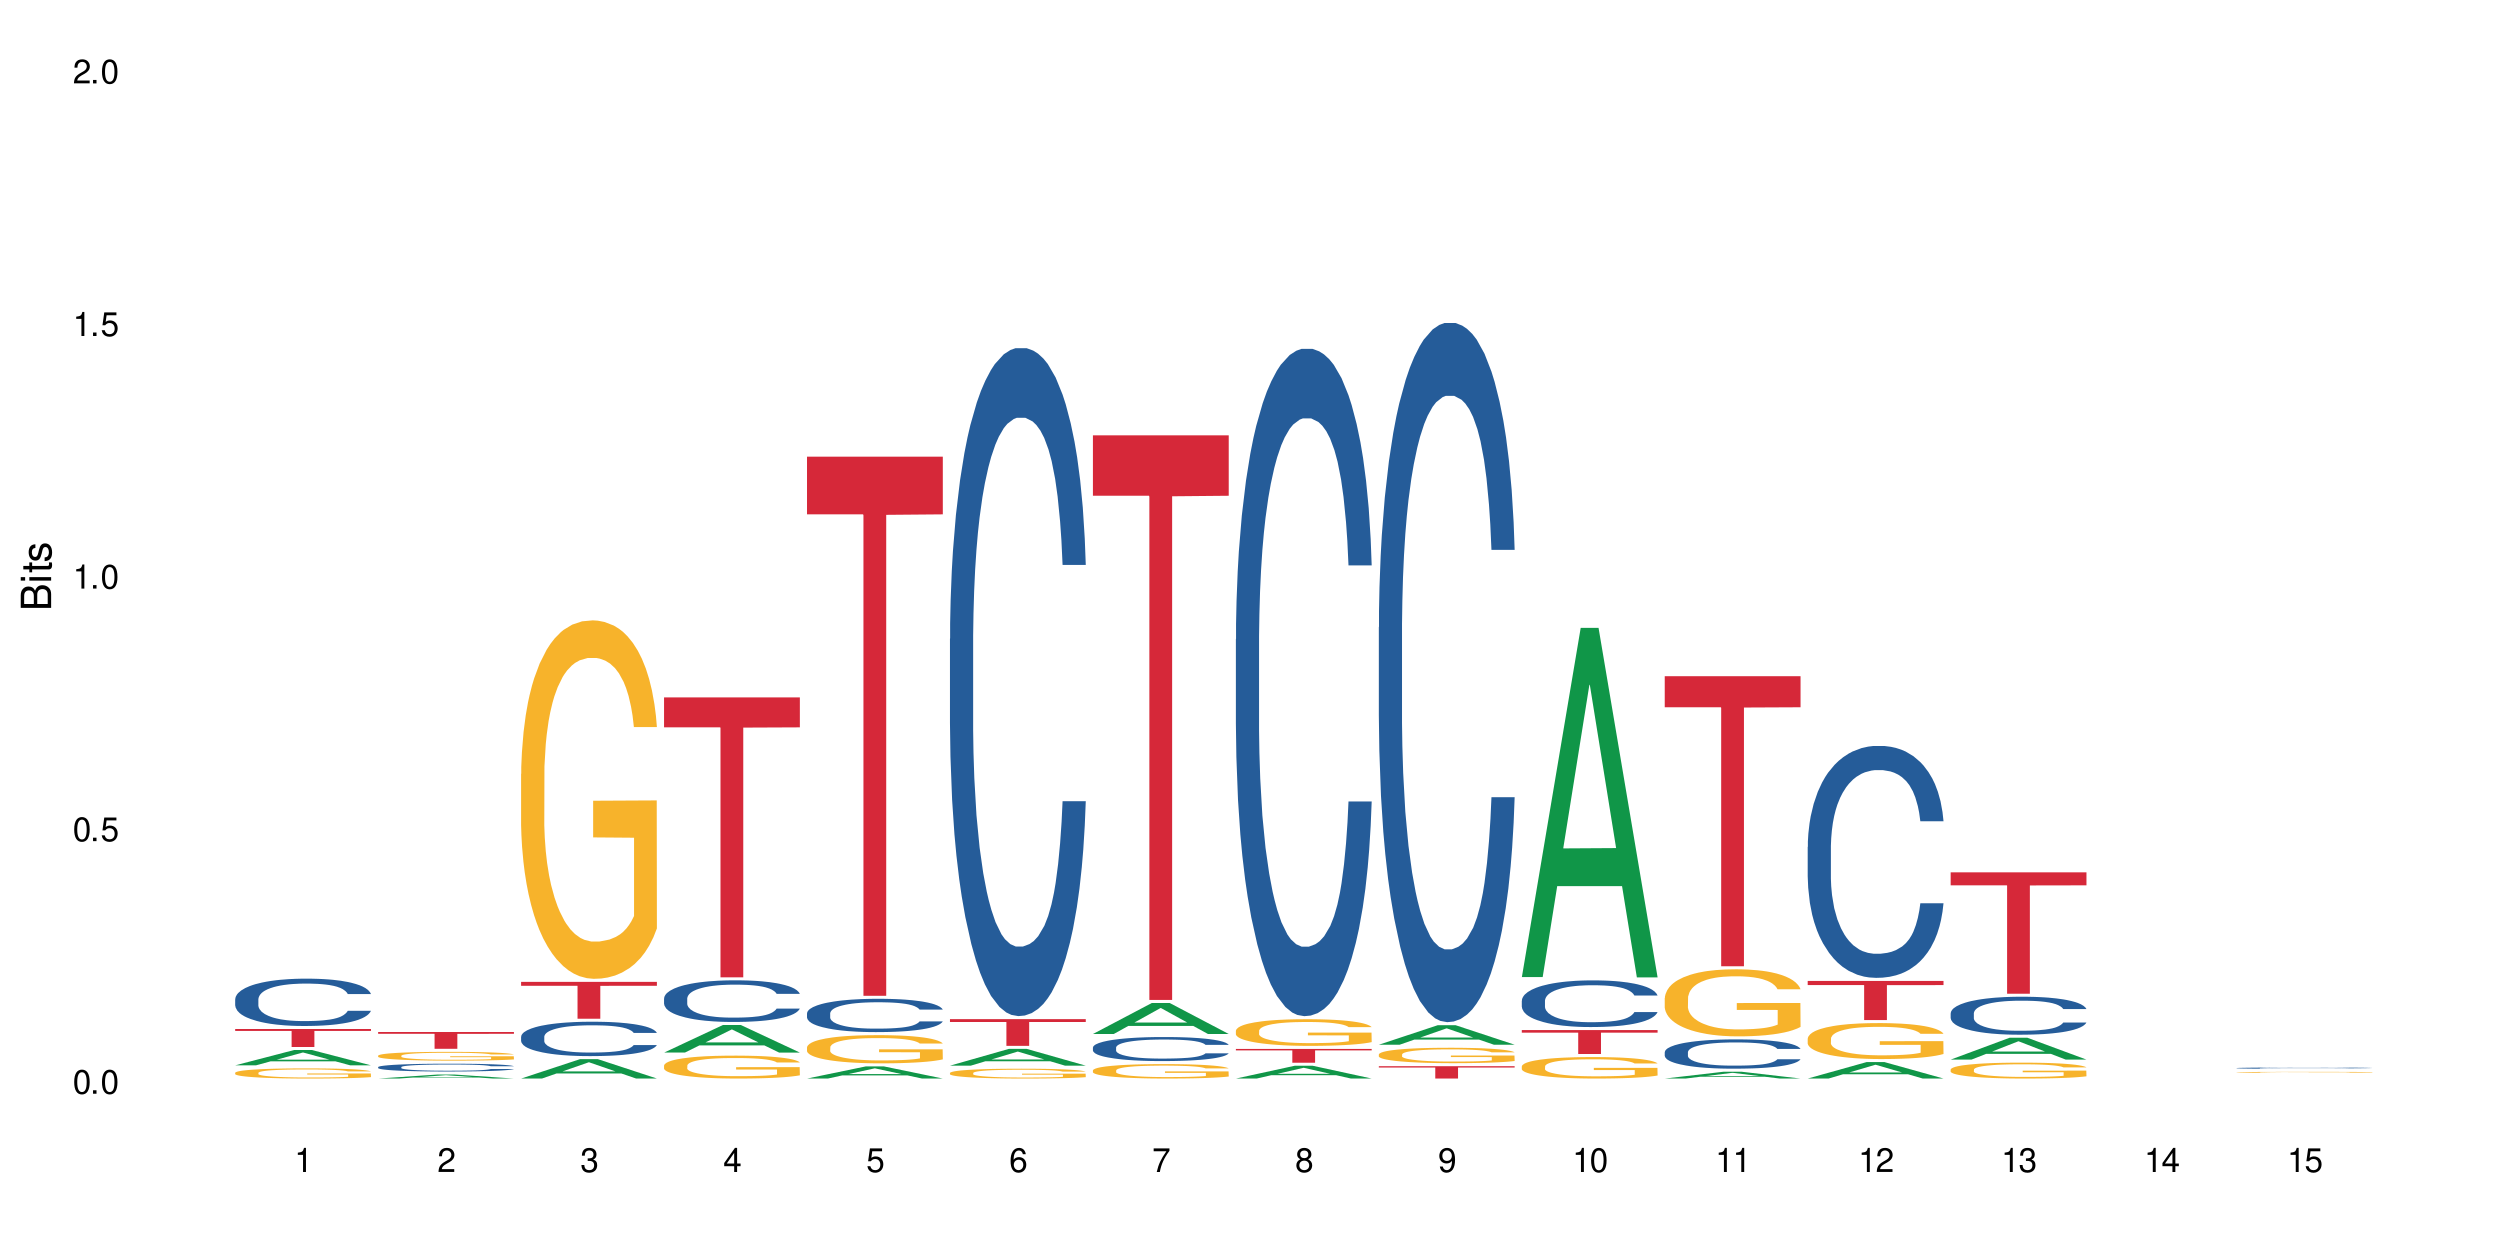 <?xml version="1.0" encoding="UTF-8"?>
<svg xmlns="http://www.w3.org/2000/svg" xmlns:xlink="http://www.w3.org/1999/xlink" width="720" height="360" viewBox="0 0 720 360">
<defs>
<g>
<g id="glyph-0-0">
</g>
<g id="glyph-0-1">
<path d="M 2.641 -6.938 C 2 -6.938 1.422 -6.656 1.078 -6.172 C 0.641 -5.562 0.406 -4.641 0.406 -3.359 C 0.406 -1.016 1.188 0.219 2.641 0.219 C 4.078 0.219 4.859 -1.016 4.859 -3.297 C 4.859 -4.641 4.656 -5.547 4.203 -6.172 C 3.844 -6.656 3.281 -6.938 2.641 -6.938 Z M 2.641 -6.188 C 3.547 -6.188 4 -5.25 4 -3.375 C 4 -1.406 3.562 -0.484 2.625 -0.484 C 1.734 -0.484 1.281 -1.438 1.281 -3.344 C 1.281 -5.25 1.734 -6.188 2.641 -6.188 Z M 2.641 -6.188 "/>
</g>
<g id="glyph-0-2">
<path d="M 1.828 -1 L 0.828 -1 L 0.828 0 L 1.828 0 Z M 1.828 -1 "/>
</g>
<g id="glyph-0-3">
<path d="M 4.562 -6.797 L 1.062 -6.797 L 0.547 -3.094 L 1.328 -3.094 C 1.719 -3.562 2.047 -3.734 2.578 -3.734 C 3.484 -3.734 4.062 -3.109 4.062 -2.094 C 4.062 -1.125 3.484 -0.531 2.578 -0.531 C 1.828 -0.531 1.375 -0.906 1.188 -1.672 L 0.328 -1.672 C 0.453 -1.109 0.547 -0.844 0.75 -0.594 C 1.125 -0.078 1.828 0.219 2.594 0.219 C 3.969 0.219 4.922 -0.781 4.922 -2.219 C 4.922 -3.562 4.031 -4.484 2.719 -4.484 C 2.25 -4.484 1.859 -4.359 1.469 -4.062 L 1.734 -5.969 L 4.562 -5.969 Z M 4.562 -6.797 "/>
</g>
<g id="glyph-0-4">
<path d="M 2.484 -4.938 L 2.484 0 L 3.328 0 L 3.328 -6.938 L 2.766 -6.938 C 2.469 -5.875 2.281 -5.734 0.984 -5.562 L 0.984 -4.938 Z M 2.484 -4.938 "/>
</g>
<g id="glyph-0-5">
<path d="M 4.859 -0.828 L 1.281 -0.828 C 1.359 -1.406 1.672 -1.781 2.5 -2.281 L 3.469 -2.828 C 4.406 -3.344 4.906 -4.062 4.906 -4.906 C 4.906 -5.484 4.672 -6.031 4.266 -6.406 C 3.859 -6.766 3.375 -6.938 2.719 -6.938 C 1.859 -6.938 1.219 -6.625 0.844 -6.031 C 0.609 -5.672 0.5 -5.234 0.484 -4.531 L 1.328 -4.531 C 1.359 -5.016 1.406 -5.281 1.531 -5.516 C 1.75 -5.938 2.188 -6.203 2.703 -6.203 C 3.469 -6.203 4.031 -5.641 4.031 -4.891 C 4.031 -4.344 3.719 -3.859 3.125 -3.516 L 2.234 -3 C 0.812 -2.172 0.406 -1.531 0.328 -0.016 L 4.859 -0.016 Z M 4.859 -0.828 "/>
</g>
<g id="glyph-0-6">
<path d="M 2.125 -3.188 L 2.578 -3.188 C 3.5 -3.188 3.984 -2.766 3.984 -1.922 C 3.984 -1.062 3.469 -0.531 2.594 -0.531 C 1.656 -0.531 1.203 -1 1.156 -2.016 L 0.312 -2.016 C 0.344 -1.453 0.438 -1.094 0.609 -0.781 C 0.953 -0.109 1.625 0.219 2.547 0.219 C 3.953 0.219 4.859 -0.625 4.859 -1.938 C 4.859 -2.828 4.516 -3.297 3.703 -3.594 C 4.344 -3.844 4.656 -4.328 4.656 -5.031 C 4.656 -6.219 3.875 -6.938 2.578 -6.938 C 1.203 -6.938 0.484 -6.172 0.453 -4.703 L 1.297 -4.703 C 1.312 -5.125 1.344 -5.359 1.453 -5.578 C 1.641 -5.969 2.062 -6.203 2.594 -6.203 C 3.344 -6.203 3.797 -5.75 3.797 -5 C 3.797 -4.516 3.609 -4.219 3.25 -4.047 C 3.016 -3.953 2.703 -3.922 2.125 -3.906 Z M 2.125 -3.188 "/>
</g>
<g id="glyph-0-7">
<path d="M 3.141 -1.672 L 3.141 0 L 3.984 0 L 3.984 -1.672 L 4.984 -1.672 L 4.984 -2.438 L 3.984 -2.438 L 3.984 -6.938 L 3.359 -6.938 L 0.266 -2.578 L 0.266 -1.672 Z M 3.141 -2.438 L 1 -2.438 L 3.141 -5.5 Z M 3.141 -2.438 "/>
</g>
<g id="glyph-0-8">
<path d="M 4.781 -5.125 C 4.609 -6.266 3.891 -6.938 2.844 -6.938 C 2.094 -6.938 1.422 -6.578 1.031 -5.953 C 0.594 -5.266 0.406 -4.422 0.406 -3.172 C 0.406 -2 0.578 -1.25 0.984 -0.641 C 1.359 -0.078 1.953 0.219 2.703 0.219 C 3.984 0.219 4.922 -0.75 4.922 -2.094 C 4.922 -3.375 4.062 -4.281 2.844 -4.281 C 2.172 -4.281 1.641 -4.031 1.281 -3.516 C 1.281 -5.234 1.828 -6.188 2.797 -6.188 C 3.391 -6.188 3.797 -5.797 3.938 -5.125 Z M 2.734 -3.531 C 3.547 -3.531 4.062 -2.953 4.062 -2.031 C 4.062 -1.156 3.484 -0.531 2.703 -0.531 C 1.922 -0.531 1.328 -1.188 1.328 -2.078 C 1.328 -2.938 1.906 -3.531 2.734 -3.531 Z M 2.734 -3.531 "/>
</g>
<g id="glyph-0-9">
<path d="M 4.984 -6.797 L 0.438 -6.797 L 0.438 -5.969 L 4.109 -5.969 C 2.5 -3.656 1.828 -2.234 1.328 0 L 2.219 0 C 2.594 -2.172 3.453 -4.047 4.984 -6.094 Z M 4.984 -6.797 "/>
</g>
<g id="glyph-0-10">
<path d="M 3.75 -3.656 C 4.469 -4.094 4.688 -4.438 4.688 -5.078 C 4.688 -6.172 3.844 -6.938 2.641 -6.938 C 1.438 -6.938 0.594 -6.172 0.594 -5.094 C 0.594 -4.438 0.812 -4.094 1.516 -3.656 C 0.734 -3.266 0.359 -2.703 0.359 -1.922 C 0.359 -0.656 1.281 0.219 2.641 0.219 C 3.984 0.219 4.922 -0.656 4.922 -1.922 C 4.922 -2.703 4.531 -3.266 3.75 -3.656 Z M 2.641 -6.188 C 3.359 -6.188 3.812 -5.75 3.812 -5.062 C 3.812 -4.406 3.344 -3.984 2.641 -3.984 C 1.922 -3.984 1.453 -4.406 1.453 -5.078 C 1.453 -5.75 1.922 -6.188 2.641 -6.188 Z M 2.641 -3.266 C 3.484 -3.266 4.062 -2.719 4.062 -1.906 C 4.062 -1.078 3.484 -0.531 2.625 -0.531 C 1.797 -0.531 1.219 -1.094 1.219 -1.906 C 1.219 -2.719 1.781 -3.266 2.641 -3.266 Z M 2.641 -3.266 "/>
</g>
<g id="glyph-0-11">
<path d="M 0.516 -1.578 C 0.672 -0.453 1.406 0.219 2.438 0.219 C 3.188 0.219 3.859 -0.141 4.266 -0.766 C 4.688 -1.453 4.891 -2.297 4.891 -3.547 C 4.891 -4.719 4.703 -5.453 4.312 -6.078 C 3.938 -6.641 3.344 -6.938 2.594 -6.938 C 1.297 -6.938 0.359 -5.969 0.359 -4.625 C 0.359 -3.344 1.234 -2.453 2.453 -2.453 C 3.094 -2.453 3.578 -2.672 4.016 -3.203 C 4 -1.484 3.469 -0.531 2.5 -0.531 C 1.906 -0.531 1.484 -0.906 1.359 -1.578 Z M 2.578 -6.203 C 3.375 -6.203 3.969 -5.531 3.969 -4.641 C 3.969 -3.797 3.391 -3.188 2.547 -3.188 C 1.734 -3.188 1.234 -3.766 1.234 -4.688 C 1.234 -5.562 1.797 -6.203 2.578 -6.203 Z M 2.578 -6.203 "/>
</g>
<g id="glyph-1-0">
</g>
<g id="glyph-1-1">
<path d="M 0 -0.953 L 0 -4.891 C 0 -5.719 -0.234 -6.344 -0.734 -6.797 C -1.188 -7.234 -1.812 -7.469 -2.5 -7.469 C -3.547 -7.469 -4.188 -7 -4.625 -5.875 C -4.984 -6.688 -5.625 -7.094 -6.531 -7.094 C -7.172 -7.094 -7.734 -6.859 -8.141 -6.391 C -8.562 -5.922 -8.75 -5.344 -8.75 -4.5 L -8.75 -0.953 Z M -4.984 -2.062 L -7.766 -2.062 L -7.766 -4.219 C -7.766 -4.844 -7.688 -5.203 -7.453 -5.5 C -7.219 -5.812 -6.859 -5.969 -6.375 -5.969 C -5.891 -5.969 -5.531 -5.812 -5.297 -5.5 C -5.062 -5.203 -4.984 -4.844 -4.984 -4.219 Z M -0.984 -2.062 L -4 -2.062 L -4 -4.781 C -4 -5.766 -3.438 -6.359 -2.484 -6.359 C -1.547 -6.359 -0.984 -5.766 -0.984 -4.781 Z M -0.984 -2.062 "/>
</g>
<g id="glyph-1-2">
<path d="M -6.281 -1.797 L -6.281 -0.797 L 0 -0.797 L 0 -1.797 Z M -8.75 -1.797 L -8.75 -0.797 L -7.484 -0.797 L -7.484 -1.797 Z M -8.75 -1.797 "/>
</g>
<g id="glyph-1-3">
<path d="M -6.281 -3.047 L -6.281 -2.016 L -8.016 -2.016 L -8.016 -1.016 L -6.281 -1.016 L -6.281 -0.172 L -5.469 -0.172 L -5.469 -1.016 L -0.719 -1.016 C -0.078 -1.016 0.281 -1.453 0.281 -2.234 C 0.281 -2.5 0.25 -2.719 0.188 -3.047 L -0.641 -3.047 C -0.609 -2.906 -0.594 -2.766 -0.594 -2.562 C -0.594 -2.141 -0.719 -2.016 -1.156 -2.016 L -5.469 -2.016 L -5.469 -3.047 Z M -6.281 -3.047 "/>
</g>
<g id="glyph-1-4">
<path d="M -4.531 -5.25 C -5.766 -5.25 -6.469 -4.422 -6.469 -2.969 C -6.469 -1.516 -5.719 -0.562 -4.547 -0.562 C -3.562 -0.562 -3.094 -1.062 -2.734 -2.562 L -2.516 -3.484 C -2.344 -4.188 -2.094 -4.469 -1.641 -4.469 C -1.047 -4.469 -0.641 -3.875 -0.641 -3 C -0.641 -2.453 -0.797 -2 -1.062 -1.75 C -1.25 -1.594 -1.422 -1.531 -1.875 -1.469 L -1.875 -0.406 C -0.422 -0.453 0.281 -1.266 0.281 -2.922 C 0.281 -4.5 -0.5 -5.516 -1.719 -5.516 C -2.656 -5.516 -3.172 -4.984 -3.469 -3.734 L -3.703 -2.766 C -3.891 -1.953 -4.156 -1.609 -4.594 -1.609 C -5.188 -1.609 -5.547 -2.125 -5.547 -2.938 C -5.547 -3.75 -5.203 -4.172 -4.531 -4.203 Z M -4.531 -5.25 "/>
</g>
</g>
</defs>
<rect x="-72" y="-36" width="864" height="432" fill="rgb(100%, 100%, 100%)" fill-opacity="1"/>
<path fill-rule="nonzero" fill="rgb(6.275%, 58.824%, 28.235%)" fill-opacity="1" d="M 67.73 306.812 L 67.773 306.809 L 84.695 302.406 L 89.836 302.406 L 106.844 306.82 L 100.867 306.82 L 96.605 305.668 L 77.926 305.668 L 73.75 306.812 L 67.73 306.812 L 79.723 305.191 L 94.895 305.188 L 87.328 303.129 L 87.246 303.125 L 87.16 303.137 L 79.684 305.188 L 79.723 305.191 Z M 67.73 306.812 "/>
<path fill-rule="nonzero" fill="rgb(14.51%, 36.078%, 60%)" fill-opacity="1" d="M 67.73 287.793 L 67.777 287.781 L 67.777 287.48 L 67.922 287.008 L 68.254 286.41 L 68.59 286 L 69.449 285.266 L 70.641 284.555 L 71.879 284.008 L 72.785 283.684 L 73.598 283.434 L 75.457 282.973 L 76.652 282.738 L 77.938 282.523 L 79.512 282.312 L 80.656 282.188 L 83.234 281.988 L 85.141 281.902 L 86.621 281.863 L 89.816 281.863 L 91.723 281.914 L 93.105 281.977 L 94.633 282.078 L 95.922 282.188 L 98.164 282.461 L 100.168 282.812 L 101.074 283.012 L 102.504 283.398 L 103.602 283.77 L 104.363 284.094 L 105.223 284.555 L 105.984 285.113 L 106.559 285.75 L 106.844 286.285 L 100.168 286.285 L 99.832 285.789 L 99.449 285.402 L 98.734 284.891 L 98.02 284.531 L 97.02 284.168 L 96.113 283.934 L 94.871 283.695 L 93.773 283.547 L 92.629 283.434 L 91.531 283.359 L 89.434 283.285 L 87 283.285 L 86.094 283.309 L 84.234 283.41 L 83.234 283.496 L 81.801 283.672 L 80.801 283.832 L 79.609 284.082 L 78.797 284.293 L 77.797 284.617 L 77.078 284.902 L 76.27 285.312 L 75.793 285.625 L 75.363 285.973 L 74.98 286.387 L 74.695 286.82 L 74.504 287.281 L 74.41 287.73 L 74.41 289.66 L 74.504 290.109 L 74.742 290.629 L 75.363 291.391 L 76.27 292.051 L 77.32 292.574 L 78.32 292.945 L 78.891 293.121 L 79.656 293.32 L 80.848 293.57 L 82.566 293.816 L 83.566 293.918 L 85.094 294.016 L 86.668 294.066 L 88.766 294.066 L 90.625 294.016 L 91.867 293.953 L 93.156 293.855 L 94.918 293.645 L 96.016 293.445 L 96.969 293.207 L 97.688 292.973 L 98.164 292.773 L 98.879 292.387 L 99.449 291.961 L 99.879 291.527 L 100.168 291.105 L 106.844 291.105 L 106.559 291.602 L 106.129 292.086 L 105.699 292.449 L 105.031 292.883 L 104.27 293.27 L 103.172 293.707 L 102.266 293.992 L 101.074 294.305 L 99.977 294.539 L 98.781 294.75 L 97.02 295 L 95.875 295.125 L 94.633 295.238 L 93.156 295.336 L 91.293 295.426 L 89.289 295.473 L 87.43 295.488 L 85.426 295.461 L 83.949 295.41 L 81.992 295.301 L 79.559 295.074 L 77.797 294.84 L 76.414 294.602 L 75.219 294.352 L 73.883 294.016 L 72.168 293.469 L 71.117 293.047 L 70.402 292.699 L 69.59 292.211 L 69.02 291.777 L 68.352 291.078 L 67.875 290.195 L 67.73 289.512 Z M 67.73 287.793 "/>
<path fill-rule="nonzero" fill="rgb(96.863%, 70.196%, 16.863%)" fill-opacity="1" d="M 67.73 308.949 L 67.777 308.945 L 67.777 308.891 L 67.969 308.77 L 68.445 308.605 L 69.066 308.469 L 69.734 308.359 L 70.164 308.305 L 70.879 308.227 L 71.5 308.164 L 73.074 308.047 L 75.078 307.934 L 76.172 307.887 L 77.414 307.84 L 79.18 307.789 L 79.988 307.77 L 82.469 307.727 L 85.285 307.699 L 88.383 307.691 L 89.816 307.695 L 91.77 307.707 L 94.441 307.734 L 95.969 307.762 L 97.16 307.789 L 98.402 307.824 L 99.926 307.875 L 101.359 307.941 L 102.504 308.004 L 103.648 308.086 L 104.602 308.172 L 105.414 308.266 L 106.129 308.379 L 106.559 308.473 L 106.844 308.566 L 100.215 308.566 L 99.832 308.473 L 99.402 308.398 L 98.688 308.309 L 97.973 308.246 L 97.258 308.195 L 95.922 308.125 L 94.777 308.082 L 93.344 308.047 L 91.961 308.02 L 90.387 308.004 L 89.434 308 L 86.906 308 L 84.617 308.02 L 83.281 308.039 L 82.328 308.062 L 80.992 308.102 L 80.18 308.133 L 79.703 308.156 L 78.273 308.238 L 77.32 308.312 L 76.793 308.363 L 76.125 308.445 L 75.648 308.516 L 75.125 308.625 L 74.84 308.703 L 74.457 308.887 L 74.41 309.367 L 74.551 309.469 L 74.84 309.578 L 75.219 309.676 L 75.793 309.777 L 76.363 309.855 L 77.367 309.957 L 78.227 310.027 L 78.891 310.074 L 80.18 310.145 L 80.703 310.172 L 81.945 310.219 L 83.234 310.254 L 84.809 310.289 L 86 310.305 L 87.906 310.316 L 90.34 310.316 L 93.203 310.301 L 95.016 310.281 L 96.254 310.258 L 97.066 310.238 L 98.066 310.211 L 98.781 310.184 L 99.449 310.152 L 100.262 310.109 L 100.262 309.469 L 88.48 309.465 L 88.48 309.168 L 106.797 309.164 L 106.844 310.211 L 105.844 310.281 L 104.602 310.352 L 103.41 310.406 L 102.168 310.453 L 100.406 310.504 L 98.973 310.535 L 96.781 310.57 L 94.777 310.594 L 92.676 310.613 L 90.816 310.621 L 88.621 310.621 L 86.668 310.617 L 84.57 310.602 L 82.898 310.578 L 81.371 310.555 L 79.848 310.52 L 77.938 310.461 L 76.699 310.418 L 75.41 310.359 L 74.121 310.293 L 72.977 310.223 L 72.215 310.164 L 71.453 310.102 L 70.641 310.02 L 69.879 309.93 L 69.305 309.848 L 68.781 309.754 L 68.398 309.664 L 68.016 309.543 L 67.828 309.449 L 67.73 309.363 Z M 67.73 308.949 "/>
<path fill-rule="nonzero" fill="rgb(83.922%, 15.686%, 22.353%)" fill-opacity="1" d="M 67.73 296.359 L 106.844 296.359 L 106.844 296.914 L 90.543 296.918 L 90.543 301.531 L 83.984 301.531 L 83.984 296.922 L 83.891 296.914 L 67.73 296.914 Z M 67.73 296.359 "/>
<path fill-rule="nonzero" fill="rgb(6.275%, 58.824%, 28.235%)" fill-opacity="1" d="M 108.902 310.621 L 108.945 310.621 L 125.867 309.473 L 131.008 309.473 L 148.016 310.621 L 142.039 310.621 L 137.777 310.32 L 119.098 310.32 L 114.922 310.621 L 108.902 310.621 L 120.895 310.199 L 136.062 310.195 L 128.5 309.66 L 128.332 309.66 L 120.855 310.195 L 120.895 310.199 Z M 108.902 310.621 "/>
<path fill-rule="nonzero" fill="rgb(14.51%, 36.078%, 60%)" fill-opacity="1" d="M 108.902 307.324 L 108.949 307.324 L 108.949 307.273 L 109.094 307.195 L 109.426 307.098 L 109.762 307.031 L 110.621 306.91 L 111.812 306.793 L 113.051 306.699 L 113.957 306.648 L 114.77 306.605 L 116.629 306.531 L 117.82 306.492 L 119.109 306.457 L 120.684 306.422 L 121.828 306.398 L 124.406 306.367 L 126.312 306.352 L 127.793 306.348 L 130.988 306.348 L 132.895 306.355 L 134.277 306.367 L 135.805 306.383 L 137.094 306.398 L 139.336 306.445 L 141.336 306.504 L 142.242 306.535 L 143.676 306.602 L 144.773 306.66 L 145.535 306.715 L 146.395 306.793 L 147.156 306.883 L 147.73 306.988 L 148.016 307.078 L 141.336 307.078 L 141.004 306.996 L 140.621 306.93 L 139.906 306.848 L 139.191 306.785 L 138.191 306.727 L 137.285 306.688 L 136.043 306.648 L 134.945 306.625 L 133.801 306.605 L 132.703 306.594 L 130.605 306.582 L 128.172 306.582 L 127.266 306.586 L 125.406 306.602 L 124.406 306.617 L 122.973 306.645 L 121.973 306.672 L 120.781 306.715 L 119.969 306.746 L 118.969 306.801 L 118.25 306.848 L 117.441 306.918 L 116.965 306.969 L 116.535 307.027 L 116.152 307.094 L 115.867 307.164 L 115.676 307.242 L 115.582 307.316 L 115.582 307.633 L 115.676 307.707 L 115.914 307.797 L 116.535 307.922 L 117.441 308.031 L 118.488 308.117 L 119.492 308.176 L 120.062 308.207 L 120.828 308.238 L 122.02 308.281 L 123.738 308.32 L 124.738 308.34 L 126.266 308.355 L 127.84 308.363 L 129.938 308.363 L 131.797 308.355 L 133.039 308.344 L 134.324 308.328 L 136.09 308.293 L 137.188 308.262 L 138.141 308.223 L 138.859 308.184 L 139.336 308.148 L 140.051 308.086 L 140.621 308.016 L 141.051 307.941 L 141.336 307.875 L 148.016 307.875 L 147.73 307.957 L 147.301 308.035 L 146.871 308.094 L 146.203 308.168 L 145.441 308.23 L 144.344 308.305 L 143.438 308.352 L 142.242 308.402 L 141.148 308.441 L 139.953 308.477 L 138.191 308.516 L 137.043 308.539 L 135.805 308.555 L 134.324 308.574 L 132.465 308.586 L 130.461 308.594 L 128.602 308.598 L 126.598 308.594 L 125.121 308.586 L 123.164 308.566 L 120.73 308.531 L 118.969 308.492 L 117.582 308.453 L 116.391 308.41 L 115.055 308.355 L 113.34 308.266 L 112.289 308.195 L 111.574 308.137 L 110.762 308.055 L 110.191 307.984 L 109.523 307.867 L 109.047 307.723 L 108.902 307.609 Z M 108.902 307.324 "/>
<path fill-rule="nonzero" fill="rgb(96.863%, 70.196%, 16.863%)" fill-opacity="1" d="M 108.902 304.02 L 108.949 304.02 L 108.949 303.973 L 109.141 303.867 L 109.617 303.723 L 110.238 303.605 L 110.906 303.512 L 111.336 303.465 L 112.051 303.395 L 112.672 303.344 L 114.246 303.238 L 116.25 303.141 L 117.344 303.102 L 118.586 303.062 L 120.352 303.016 L 121.16 303 L 123.641 302.965 L 126.457 302.941 L 129.555 302.934 L 130.988 302.934 L 132.941 302.945 L 135.613 302.969 L 137.141 302.992 L 138.332 303.016 L 139.574 303.047 L 141.098 303.094 L 142.531 303.148 L 143.676 303.203 L 144.82 303.273 L 145.773 303.348 L 146.586 303.43 L 147.301 303.527 L 147.73 303.609 L 148.016 303.688 L 141.387 303.688 L 141.004 303.609 L 140.574 303.547 L 139.859 303.469 L 139.145 303.414 L 138.43 303.371 L 137.094 303.309 L 135.949 303.273 L 134.516 303.238 L 133.133 303.219 L 131.559 303.203 L 130.605 303.199 L 128.078 303.199 L 125.789 303.215 L 124.453 303.234 L 123.5 303.254 L 122.164 303.289 L 121.352 303.316 L 120.875 303.336 L 119.445 303.406 L 118.488 303.473 L 117.965 303.516 L 117.297 303.586 L 116.82 303.648 L 116.297 303.742 L 116.008 303.809 L 115.629 303.969 L 115.582 304.387 L 115.723 304.473 L 116.008 304.566 L 116.391 304.652 L 116.965 304.738 L 117.535 304.809 L 118.539 304.898 L 119.395 304.957 L 120.062 304.996 L 121.352 305.059 L 121.875 305.082 L 123.117 305.121 L 124.406 305.156 L 125.98 305.184 L 127.172 305.195 L 129.078 305.207 L 131.512 305.207 L 134.375 305.195 L 136.188 305.176 L 137.426 305.156 L 138.238 305.141 L 139.238 305.117 L 139.953 305.094 L 140.621 305.066 L 141.434 305.027 L 141.434 304.473 L 129.652 304.473 L 129.652 304.211 L 147.969 304.207 L 148.016 305.117 L 147.016 305.18 L 145.773 305.238 L 144.582 305.285 L 143.34 305.324 L 141.578 305.367 L 140.145 305.395 L 137.949 305.43 L 135.949 305.449 L 133.848 305.465 L 131.988 305.469 L 129.793 305.473 L 127.84 305.469 L 125.742 305.453 L 124.07 305.438 L 122.543 305.414 L 121.02 305.383 L 119.109 305.332 L 117.871 305.293 L 116.582 305.246 L 115.293 305.188 L 114.148 305.125 L 113.387 305.078 L 112.625 305.02 L 111.812 304.949 L 111.051 304.871 L 110.477 304.801 L 109.953 304.719 L 109.57 304.645 L 109.188 304.539 L 108.996 304.453 L 108.902 304.383 Z M 108.902 304.02 "/>
<path fill-rule="nonzero" fill="rgb(83.922%, 15.686%, 22.353%)" fill-opacity="1" d="M 108.902 297.223 L 148.016 297.223 L 148.016 297.742 L 131.715 297.746 L 131.715 302.059 L 125.156 302.059 L 125.156 297.75 L 125.062 297.742 L 108.902 297.742 Z M 108.902 297.223 "/>
<path fill-rule="nonzero" fill="rgb(6.275%, 58.824%, 28.235%)" fill-opacity="1" d="M 150.074 310.617 L 150.117 310.613 L 167.039 305.035 L 172.18 305.035 L 189.188 310.621 L 183.211 310.621 L 178.949 309.164 L 160.27 309.164 L 156.09 310.617 L 150.074 310.617 L 162.066 308.559 L 177.234 308.555 L 169.672 305.945 L 169.59 305.941 L 169.504 305.957 L 162.027 308.555 L 162.066 308.559 Z M 150.074 310.617 "/>
<path fill-rule="nonzero" fill="rgb(14.51%, 36.078%, 60%)" fill-opacity="1" d="M 150.074 298.57 L 150.121 298.562 L 150.121 298.344 L 150.266 298 L 150.598 297.566 L 150.934 297.266 L 151.793 296.734 L 152.984 296.219 L 154.223 295.82 L 155.129 295.586 L 155.941 295.402 L 157.801 295.07 L 158.992 294.898 L 160.281 294.742 L 161.855 294.59 L 163 294.5 L 165.578 294.355 L 167.484 294.289 L 168.965 294.266 L 172.16 294.266 L 174.066 294.301 L 175.449 294.344 L 176.977 294.418 L 178.266 294.5 L 180.508 294.699 L 182.508 294.953 L 183.414 295.098 L 184.848 295.375 L 185.945 295.648 L 186.707 295.883 L 187.566 296.219 L 188.328 296.625 L 188.902 297.086 L 189.188 297.477 L 182.508 297.477 L 182.176 297.113 L 181.793 296.832 L 181.078 296.461 L 180.363 296.199 L 179.359 295.938 L 178.453 295.766 L 177.215 295.594 L 176.117 295.484 L 174.973 295.402 L 173.875 295.348 L 171.777 295.297 L 169.344 295.297 L 168.438 295.312 L 166.578 295.387 L 165.578 295.449 L 164.145 295.574 L 163.145 295.691 L 161.953 295.875 L 161.141 296.027 L 160.137 296.262 L 159.422 296.473 L 158.613 296.77 L 158.137 296.996 L 157.707 297.25 L 157.324 297.547 L 157.039 297.863 L 156.848 298.199 L 156.754 298.523 L 156.754 299.926 L 156.848 300.254 L 157.086 300.633 L 157.707 301.184 L 158.613 301.664 L 159.66 302.043 L 160.664 302.316 L 161.234 302.441 L 162 302.586 L 163.191 302.766 L 164.91 302.949 L 165.91 303.02 L 167.438 303.094 L 169.012 303.129 L 171.109 303.129 L 172.969 303.094 L 174.211 303.047 L 175.496 302.977 L 177.262 302.82 L 178.359 302.676 L 179.312 302.504 L 180.027 302.332 L 180.508 302.188 L 181.223 301.906 L 181.793 301.602 L 182.223 301.285 L 182.508 300.977 L 189.188 300.977 L 188.902 301.336 L 188.473 301.691 L 188.043 301.953 L 187.375 302.27 L 186.613 302.551 L 185.516 302.867 L 184.609 303.074 L 183.414 303.301 L 182.32 303.473 L 181.125 303.625 L 179.359 303.809 L 178.215 303.898 L 176.977 303.98 L 175.496 304.051 L 173.637 304.113 L 171.633 304.152 L 169.773 304.16 L 167.77 304.141 L 166.293 304.105 L 164.336 304.023 L 161.902 303.863 L 160.137 303.691 L 158.754 303.52 L 157.562 303.336 L 156.227 303.094 L 154.512 302.695 L 153.461 302.387 L 152.746 302.133 L 151.934 301.781 L 151.363 301.465 L 150.695 300.957 L 150.219 300.316 L 150.074 299.816 Z M 150.074 298.57 "/>
<path fill-rule="nonzero" fill="rgb(96.863%, 70.196%, 16.863%)" fill-opacity="1" d="M 150.074 222.879 L 150.121 222.785 L 150.121 220.898 L 150.312 216.656 L 150.789 210.812 L 151.41 206.004 L 152.078 202.23 L 152.508 200.254 L 153.223 197.422 L 153.844 195.348 L 155.418 191.105 L 157.418 187.148 L 158.516 185.449 L 159.758 183.848 L 161.523 182.055 L 162.332 181.395 L 164.812 179.887 L 167.629 178.945 L 170.727 178.66 L 172.16 178.754 L 174.113 179.133 L 176.785 180.168 L 178.312 181.113 L 179.504 182.055 L 180.746 183.281 L 182.27 185.168 L 183.703 187.43 L 184.848 189.691 L 185.992 192.52 L 186.945 195.539 L 187.758 198.84 L 188.473 202.797 L 188.902 206.098 L 189.188 209.398 L 182.559 209.398 L 182.176 206.098 L 181.746 203.551 L 181.031 200.441 L 180.316 198.18 L 179.602 196.387 L 178.266 193.934 L 177.121 192.426 L 175.688 191.105 L 174.305 190.258 L 172.73 189.691 L 171.777 189.504 L 169.25 189.504 L 166.961 190.164 L 165.625 190.918 L 164.672 191.672 L 163.336 193.086 L 162.523 194.219 L 162.047 194.973 L 160.617 197.895 L 159.66 200.535 L 159.137 202.328 L 158.469 205.156 L 157.992 207.699 L 157.469 211.473 L 157.18 214.301 L 156.801 220.711 L 156.754 237.684 L 156.895 241.266 L 157.18 245.133 L 157.562 248.523 L 158.137 252.109 L 158.707 254.844 L 159.711 258.52 L 160.566 260.969 L 161.234 262.574 L 162.523 265.117 L 163.047 265.969 L 164.289 267.664 L 165.578 268.984 L 167.148 270.117 L 168.344 270.684 L 170.25 271.152 L 172.684 271.152 L 175.547 270.586 L 177.359 269.832 L 178.598 269.078 L 179.41 268.418 L 180.41 267.383 L 181.125 266.438 L 181.793 265.402 L 182.605 263.801 L 182.605 241.266 L 170.824 241.172 L 170.824 230.613 L 189.141 230.516 L 189.188 267.383 L 188.188 269.926 L 186.945 272.379 L 185.754 274.266 L 184.512 275.867 L 182.746 277.66 L 181.316 278.789 L 179.121 280.109 L 177.121 280.957 L 175.02 281.523 L 173.16 281.809 L 170.965 281.902 L 169.012 281.711 L 166.91 281.148 L 165.242 280.395 L 163.715 279.449 L 162.191 278.223 L 160.281 276.246 L 159.043 274.641 L 157.754 272.66 L 156.465 270.305 L 155.32 267.758 L 154.559 265.777 L 153.793 263.516 L 152.984 260.688 L 152.219 257.48 L 151.648 254.559 L 151.125 251.258 L 150.742 248.148 L 150.359 243.906 L 150.168 240.512 L 150.074 237.59 Z M 150.074 222.879 "/>
<path fill-rule="nonzero" fill="rgb(83.922%, 15.686%, 22.353%)" fill-opacity="1" d="M 150.074 282.773 L 189.188 282.773 L 189.188 283.91 L 172.887 283.922 L 172.887 293.391 L 166.328 293.391 L 166.328 283.93 L 166.234 283.91 L 150.074 283.91 Z M 150.074 282.773 "/>
<path fill-rule="nonzero" fill="rgb(6.275%, 58.824%, 28.235%)" fill-opacity="1" d="M 191.246 303.137 L 191.289 303.133 L 208.211 295.199 L 213.352 295.199 L 230.359 303.145 L 224.383 303.145 L 220.121 301.07 L 201.441 301.07 L 197.262 303.137 L 191.246 303.137 L 203.238 300.215 L 218.406 300.207 L 210.844 296.496 L 210.762 296.488 L 210.676 296.512 L 203.195 300.207 L 203.238 300.215 Z M 191.246 303.137 "/>
<path fill-rule="nonzero" fill="rgb(14.51%, 36.078%, 60%)" fill-opacity="1" d="M 191.246 287.555 L 191.293 287.543 L 191.293 287.281 L 191.438 286.863 L 191.77 286.336 L 192.105 285.977 L 192.965 285.328 L 194.156 284.703 L 195.395 284.223 L 196.301 283.938 L 197.113 283.719 L 198.973 283.312 L 200.164 283.105 L 201.453 282.918 L 203.027 282.734 L 204.172 282.625 L 206.746 282.449 L 208.656 282.371 L 210.133 282.34 L 213.332 282.34 L 215.238 282.383 L 216.621 282.438 L 218.148 282.523 L 219.438 282.625 L 221.676 282.863 L 223.68 283.172 L 224.586 283.348 L 226.02 283.688 L 227.117 284.016 L 227.879 284.301 L 228.738 284.703 L 229.5 285.199 L 230.074 285.758 L 230.359 286.227 L 223.68 286.227 L 223.348 285.789 L 222.965 285.449 L 222.25 285 L 221.535 284.684 L 220.531 284.363 L 219.625 284.156 L 218.387 283.949 L 217.289 283.816 L 216.145 283.719 L 215.047 283.652 L 212.949 283.586 L 210.516 283.586 L 209.609 283.609 L 207.75 283.695 L 206.746 283.773 L 205.316 283.926 L 204.316 284.07 L 203.121 284.289 L 202.312 284.477 L 201.309 284.758 L 200.594 285.012 L 199.785 285.375 L 199.309 285.648 L 198.879 285.953 L 198.496 286.316 L 198.211 286.699 L 198.02 287.105 L 197.922 287.5 L 197.922 289.195 L 198.02 289.59 L 198.258 290.051 L 198.879 290.719 L 199.785 291.301 L 200.832 291.762 L 201.836 292.09 L 202.406 292.242 L 203.172 292.418 L 204.363 292.637 L 206.082 292.855 L 207.082 292.945 L 208.609 293.031 L 210.184 293.074 L 212.281 293.074 L 214.141 293.031 L 215.383 292.977 L 216.668 292.891 L 218.434 292.703 L 219.531 292.527 L 220.484 292.32 L 221.199 292.109 L 221.676 291.938 L 222.395 291.598 L 222.965 291.223 L 223.395 290.84 L 223.68 290.469 L 230.359 290.469 L 230.074 290.906 L 229.645 291.332 L 229.215 291.652 L 228.547 292.035 L 227.781 292.375 L 226.688 292.758 L 225.781 293.008 L 224.586 293.281 L 223.488 293.492 L 222.297 293.676 L 220.531 293.898 L 219.387 294.008 L 218.148 294.105 L 216.668 294.191 L 214.809 294.27 L 212.805 294.312 L 210.945 294.324 L 208.941 294.301 L 207.465 294.258 L 205.508 294.16 L 203.074 293.961 L 201.309 293.754 L 199.926 293.547 L 198.734 293.328 L 197.398 293.031 L 195.684 292.551 L 194.633 292.176 L 193.918 291.871 L 193.105 291.441 L 192.535 291.059 L 191.867 290.445 L 191.391 289.668 L 191.246 289.066 Z M 191.246 287.555 "/>
<path fill-rule="nonzero" fill="rgb(96.863%, 70.196%, 16.863%)" fill-opacity="1" d="M 191.246 306.848 L 191.293 306.844 L 191.293 306.723 L 191.484 306.449 L 191.961 306.074 L 192.582 305.77 L 193.25 305.527 L 193.68 305.402 L 194.395 305.219 L 195.016 305.086 L 196.59 304.816 L 198.59 304.562 L 199.688 304.453 L 200.93 304.352 L 202.695 304.238 L 203.504 304.195 L 205.984 304.098 L 208.801 304.039 L 211.898 304.02 L 213.332 304.027 L 215.285 304.051 L 217.957 304.117 L 219.484 304.176 L 220.676 304.238 L 221.918 304.316 L 223.441 304.438 L 224.875 304.582 L 226.02 304.727 L 227.164 304.906 L 228.117 305.098 L 228.93 305.309 L 229.645 305.562 L 230.074 305.773 L 230.359 305.984 L 223.73 305.984 L 223.348 305.773 L 222.918 305.613 L 222.203 305.414 L 221.488 305.27 L 220.77 305.152 L 219.438 304.996 L 218.293 304.898 L 216.859 304.816 L 215.477 304.762 L 213.902 304.727 L 212.949 304.715 L 210.422 304.715 L 208.133 304.754 L 206.797 304.805 L 205.84 304.852 L 204.508 304.941 L 203.695 305.016 L 203.219 305.062 L 201.789 305.25 L 200.832 305.418 L 200.309 305.535 L 199.641 305.715 L 199.164 305.879 L 198.641 306.117 L 198.352 306.301 L 197.973 306.711 L 197.922 307.793 L 198.066 308.023 L 198.352 308.27 L 198.734 308.488 L 199.309 308.719 L 199.879 308.891 L 200.883 309.129 L 201.738 309.285 L 202.406 309.387 L 203.695 309.551 L 204.219 309.602 L 205.461 309.711 L 206.746 309.797 L 208.32 309.867 L 209.516 309.906 L 211.422 309.934 L 213.855 309.934 L 216.719 309.898 L 218.531 309.852 L 219.77 309.801 L 220.582 309.762 L 221.582 309.695 L 222.297 309.633 L 222.965 309.566 L 223.777 309.465 L 223.777 308.023 L 211.996 308.02 L 211.996 307.344 L 230.312 307.336 L 230.359 309.695 L 229.355 309.855 L 228.117 310.012 L 226.926 310.133 L 225.684 310.238 L 223.918 310.352 L 222.488 310.422 L 220.293 310.508 L 218.293 310.562 L 216.191 310.598 L 214.332 310.617 L 212.137 310.621 L 210.184 310.609 L 208.082 310.574 L 206.414 310.527 L 204.887 310.465 L 203.359 310.387 L 201.453 310.262 L 200.215 310.156 L 198.926 310.031 L 197.637 309.879 L 196.492 309.719 L 195.73 309.59 L 194.965 309.445 L 194.156 309.266 L 193.391 309.062 L 192.82 308.875 L 192.297 308.664 L 191.914 308.465 L 191.531 308.191 L 191.34 307.977 L 191.246 307.789 Z M 191.246 306.848 "/>
<path fill-rule="nonzero" fill="rgb(83.922%, 15.686%, 22.353%)" fill-opacity="1" d="M 191.246 200.848 L 230.359 200.848 L 230.359 209.477 L 214.059 209.551 L 214.059 281.465 L 207.5 281.465 L 207.5 209.625 L 207.402 209.477 L 191.246 209.477 Z M 191.246 200.848 "/>
<path fill-rule="nonzero" fill="rgb(6.275%, 58.824%, 28.235%)" fill-opacity="1" d="M 232.418 310.621 L 232.461 310.617 L 249.383 307.117 L 254.523 307.117 L 271.531 310.621 L 265.555 310.621 L 261.293 309.707 L 242.613 309.707 L 238.434 310.621 L 232.418 310.621 L 244.41 309.328 L 259.578 309.324 L 252.016 307.691 L 251.934 307.688 L 251.848 307.699 L 244.367 309.324 L 244.41 309.328 Z M 232.418 310.621 "/>
<path fill-rule="nonzero" fill="rgb(14.51%, 36.078%, 60%)" fill-opacity="1" d="M 232.418 291.832 L 232.465 291.82 L 232.465 291.613 L 232.609 291.277 L 232.941 290.859 L 233.277 290.57 L 234.133 290.051 L 235.328 289.555 L 236.566 289.168 L 237.473 288.941 L 238.285 288.766 L 240.145 288.441 L 241.336 288.273 L 242.625 288.125 L 244.199 287.977 L 245.344 287.887 L 247.918 287.746 L 249.828 287.688 L 251.305 287.66 L 254.504 287.66 L 256.41 287.695 L 257.793 287.738 L 259.32 287.809 L 260.609 287.887 L 262.848 288.082 L 264.852 288.328 L 265.758 288.465 L 267.191 288.738 L 268.285 289 L 269.051 289.23 L 269.91 289.555 L 270.672 289.945 L 271.246 290.395 L 271.531 290.77 L 264.852 290.77 L 264.52 290.422 L 264.137 290.148 L 263.422 289.789 L 262.707 289.535 L 261.703 289.281 L 260.797 289.113 L 259.559 288.949 L 258.461 288.844 L 257.316 288.766 L 256.219 288.711 L 254.121 288.66 L 251.688 288.66 L 250.781 288.676 L 248.922 288.746 L 247.918 288.809 L 246.488 288.93 L 245.488 289.043 L 244.293 289.219 L 243.484 289.367 L 242.48 289.598 L 241.766 289.797 L 240.957 290.086 L 240.48 290.305 L 240.051 290.551 L 239.668 290.84 L 239.383 291.148 L 239.191 291.473 L 239.094 291.785 L 239.094 293.145 L 239.191 293.461 L 239.43 293.828 L 240.051 294.363 L 240.957 294.828 L 242.004 295.195 L 243.008 295.457 L 243.578 295.582 L 244.344 295.723 L 245.535 295.895 L 247.25 296.07 L 248.254 296.141 L 249.781 296.211 L 251.355 296.246 L 253.453 296.246 L 255.312 296.211 L 256.555 296.168 L 257.84 296.098 L 259.605 295.949 L 260.703 295.809 L 261.656 295.641 L 262.371 295.477 L 262.848 295.336 L 263.566 295.062 L 264.137 294.766 L 264.566 294.461 L 264.852 294.16 L 271.531 294.16 L 271.246 294.512 L 270.816 294.852 L 270.387 295.109 L 269.719 295.414 L 268.953 295.688 L 267.859 295.992 L 266.953 296.195 L 265.758 296.414 L 264.66 296.578 L 263.469 296.727 L 261.703 296.902 L 260.559 296.992 L 259.32 297.07 L 257.84 297.141 L 255.98 297.203 L 253.977 297.238 L 252.117 297.246 L 250.113 297.227 L 248.637 297.191 L 246.68 297.113 L 244.246 296.957 L 242.48 296.789 L 241.098 296.625 L 239.906 296.449 L 238.57 296.211 L 236.852 295.824 L 235.805 295.527 L 235.09 295.281 L 234.277 294.941 L 233.707 294.633 L 233.039 294.145 L 232.559 293.523 L 232.418 293.039 Z M 232.418 291.832 "/>
<path fill-rule="nonzero" fill="rgb(96.863%, 70.196%, 16.863%)" fill-opacity="1" d="M 232.418 301.598 L 232.465 301.594 L 232.465 301.445 L 232.656 301.109 L 233.133 300.648 L 233.754 300.27 L 234.422 299.973 L 234.852 299.816 L 235.566 299.594 L 236.188 299.434 L 237.758 299.098 L 239.762 298.785 L 240.859 298.652 L 242.102 298.527 L 243.863 298.387 L 244.676 298.336 L 247.156 298.215 L 249.969 298.141 L 253.07 298.117 L 254.504 298.125 L 256.457 298.156 L 259.129 298.238 L 260.656 298.312 L 261.848 298.387 L 263.086 298.484 L 264.613 298.633 L 266.047 298.809 L 267.191 298.988 L 268.336 299.211 L 269.289 299.449 L 270.098 299.707 L 270.816 300.02 L 271.246 300.277 L 271.531 300.539 L 264.898 300.539 L 264.52 300.277 L 264.09 300.078 L 263.375 299.832 L 262.66 299.656 L 261.941 299.516 L 260.609 299.32 L 259.461 299.203 L 258.031 299.098 L 256.648 299.031 L 255.074 298.988 L 254.121 298.973 L 251.594 298.973 L 249.305 299.023 L 247.969 299.082 L 247.012 299.145 L 245.676 299.254 L 244.867 299.344 L 244.391 299.402 L 242.957 299.633 L 242.004 299.84 L 241.48 299.98 L 240.812 300.203 L 240.336 300.406 L 239.812 300.703 L 239.523 300.926 L 239.145 301.43 L 239.094 302.766 L 239.238 303.047 L 239.523 303.352 L 239.906 303.617 L 240.48 303.898 L 241.051 304.113 L 242.051 304.402 L 242.91 304.598 L 243.578 304.723 L 244.867 304.922 L 245.391 304.992 L 246.633 305.125 L 247.918 305.227 L 249.492 305.316 L 250.688 305.363 L 252.594 305.398 L 255.027 305.398 L 257.887 305.355 L 259.699 305.293 L 260.941 305.234 L 261.754 305.184 L 262.754 305.102 L 263.469 305.027 L 264.137 304.945 L 264.949 304.82 L 264.949 303.047 L 253.168 303.039 L 253.168 302.207 L 271.484 302.199 L 271.531 305.102 L 270.527 305.301 L 269.289 305.496 L 268.098 305.645 L 266.855 305.77 L 265.09 305.91 L 263.66 306 L 261.465 306.102 L 259.461 306.172 L 257.363 306.215 L 255.504 306.238 L 253.309 306.246 L 251.355 306.23 L 249.254 306.184 L 247.586 306.125 L 246.059 306.051 L 244.531 305.953 L 242.625 305.801 L 241.387 305.672 L 240.098 305.516 L 238.809 305.332 L 237.664 305.133 L 236.902 304.977 L 236.137 304.797 L 235.328 304.574 L 234.562 304.324 L 233.992 304.094 L 233.465 303.832 L 233.086 303.59 L 232.703 303.254 L 232.512 302.988 L 232.418 302.758 Z M 232.418 301.598 "/>
<path fill-rule="nonzero" fill="rgb(83.922%, 15.686%, 22.353%)" fill-opacity="1" d="M 232.418 131.512 L 271.531 131.512 L 271.531 148.133 L 255.23 148.277 L 255.23 286.785 L 248.672 286.785 L 248.672 148.422 L 248.574 148.133 L 232.418 148.133 Z M 232.418 131.512 "/>
<path fill-rule="nonzero" fill="rgb(6.275%, 58.824%, 28.235%)" fill-opacity="1" d="M 273.59 306.906 L 273.629 306.902 L 290.555 302.078 L 295.695 302.078 L 312.703 306.91 L 306.727 306.91 L 302.465 305.648 L 283.785 305.648 L 279.605 306.906 L 273.59 306.906 L 285.582 305.129 L 300.75 305.125 L 293.188 302.867 L 293.105 302.863 L 293.02 302.875 L 285.539 305.125 L 285.582 305.129 Z M 273.59 306.906 "/>
<path fill-rule="nonzero" fill="rgb(14.51%, 36.078%, 60%)" fill-opacity="1" d="M 273.59 183.973 L 273.637 183.797 L 273.637 179.578 L 273.781 172.895 L 274.113 164.453 L 274.449 158.652 L 275.305 148.277 L 276.5 138.254 L 277.738 130.52 L 278.645 125.945 L 279.457 122.43 L 281.316 115.922 L 282.508 112.582 L 283.797 109.594 L 285.371 106.605 L 286.516 104.848 L 289.09 102.031 L 291 100.801 L 292.477 100.273 L 295.672 100.273 L 297.582 100.977 L 298.965 101.855 L 300.492 103.262 L 301.777 104.848 L 304.02 108.715 L 306.023 113.637 L 306.93 116.449 L 308.363 121.902 L 309.457 127.176 L 310.223 131.75 L 311.082 138.254 L 311.844 146.168 L 312.414 155.137 L 312.703 162.695 L 306.023 162.695 L 305.691 155.664 L 305.309 150.211 L 304.594 143.004 L 303.879 137.902 L 302.875 132.805 L 301.969 129.465 L 300.73 126.121 L 299.633 124.012 L 298.488 122.43 L 297.391 121.375 L 295.293 120.32 L 292.859 120.32 L 291.953 120.672 L 290.094 122.078 L 289.09 123.309 L 287.66 125.77 L 286.66 128.055 L 285.465 131.574 L 284.656 134.562 L 283.652 139.133 L 282.938 143.18 L 282.129 148.98 L 281.648 153.375 L 281.223 158.301 L 280.84 164.102 L 280.555 170.258 L 280.363 176.762 L 280.266 183.094 L 280.266 210.348 L 280.363 216.68 L 280.602 224.062 L 281.223 234.789 L 282.129 244.109 L 283.176 251.492 L 284.18 256.77 L 284.75 259.23 L 285.516 262.043 L 286.707 265.562 L 288.422 269.078 L 289.426 270.484 L 290.953 271.891 L 292.527 272.594 L 294.625 272.594 L 296.484 271.891 L 297.727 271.012 L 299.012 269.605 L 300.777 266.617 L 301.875 263.801 L 302.828 260.461 L 303.543 257.121 L 304.02 254.309 L 304.738 248.855 L 305.309 242.879 L 305.738 236.723 L 306.023 230.746 L 312.703 230.746 L 312.414 237.777 L 311.988 244.637 L 311.559 249.734 L 310.891 255.891 L 310.125 261.34 L 309.027 267.496 L 308.121 271.539 L 306.93 275.934 L 305.832 279.277 L 304.641 282.266 L 302.875 285.781 L 301.73 287.539 L 300.492 289.125 L 299.012 290.531 L 297.152 291.762 L 295.148 292.465 L 293.289 292.641 L 291.285 292.289 L 289.805 291.586 L 287.852 290.004 L 285.418 286.836 L 283.652 283.496 L 282.27 280.156 L 281.078 276.641 L 279.742 271.891 L 278.023 264.156 L 276.977 258.176 L 276.262 253.254 L 275.449 246.395 L 274.875 240.242 L 274.211 230.395 L 273.73 217.91 L 273.59 208.238 Z M 273.59 183.973 "/>
<path fill-rule="nonzero" fill="rgb(96.863%, 70.196%, 16.863%)" fill-opacity="1" d="M 273.59 309 L 273.637 309 L 273.637 308.945 L 273.828 308.828 L 274.305 308.668 L 274.926 308.535 L 275.594 308.434 L 276.023 308.379 L 276.738 308.301 L 277.355 308.246 L 278.93 308.129 L 280.934 308.02 L 282.031 307.973 L 283.273 307.93 L 285.035 307.879 L 285.848 307.859 L 288.328 307.82 L 291.141 307.793 L 294.242 307.785 L 295.672 307.789 L 297.629 307.797 L 300.301 307.828 L 301.828 307.852 L 303.02 307.879 L 304.258 307.914 L 305.785 307.965 L 307.215 308.027 L 308.363 308.09 L 309.508 308.168 L 310.461 308.25 L 311.27 308.34 L 311.988 308.449 L 312.414 308.539 L 312.703 308.629 L 306.07 308.629 L 305.691 308.539 L 305.262 308.469 L 304.547 308.383 L 303.832 308.32 L 303.113 308.273 L 301.777 308.207 L 300.633 308.164 L 299.203 308.129 L 297.82 308.105 L 296.246 308.09 L 295.293 308.082 L 292.766 308.082 L 290.473 308.102 L 289.141 308.121 L 288.184 308.145 L 286.848 308.184 L 286.039 308.215 L 285.562 308.234 L 284.129 308.312 L 283.176 308.387 L 282.652 308.438 L 281.984 308.512 L 281.508 308.582 L 280.98 308.688 L 280.695 308.766 L 280.316 308.941 L 280.266 309.406 L 280.41 309.508 L 280.695 309.613 L 281.078 309.707 L 281.648 309.805 L 282.223 309.879 L 283.223 309.98 L 284.082 310.047 L 284.75 310.09 L 286.039 310.16 L 286.562 310.184 L 287.805 310.23 L 289.09 310.266 L 290.664 310.297 L 291.859 310.312 L 293.766 310.328 L 296.199 310.328 L 299.059 310.312 L 300.871 310.289 L 302.113 310.27 L 302.922 310.254 L 303.926 310.223 L 304.641 310.199 L 305.309 310.168 L 306.121 310.125 L 306.121 309.508 L 294.34 309.504 L 294.34 309.215 L 312.656 309.211 L 312.703 310.223 L 311.699 310.293 L 310.461 310.359 L 309.27 310.414 L 308.027 310.457 L 306.262 310.508 L 304.832 310.535 L 302.637 310.574 L 300.633 310.598 L 298.535 310.613 L 296.676 310.621 L 294.48 310.621 L 292.527 310.617 L 290.426 310.602 L 288.758 310.582 L 287.23 310.555 L 285.703 310.52 L 283.797 310.469 L 282.555 310.422 L 281.27 310.367 L 279.98 310.305 L 278.836 310.234 L 278.074 310.18 L 277.309 310.117 L 276.5 310.039 L 275.734 309.953 L 275.164 309.871 L 274.637 309.781 L 274.258 309.695 L 273.875 309.578 L 273.684 309.484 L 273.59 309.406 Z M 273.59 309 "/>
<path fill-rule="nonzero" fill="rgb(83.922%, 15.686%, 22.353%)" fill-opacity="1" d="M 273.59 293.516 L 312.703 293.516 L 312.703 294.336 L 296.402 294.344 L 296.402 301.203 L 289.844 301.203 L 289.844 294.352 L 289.746 294.336 L 273.59 294.336 Z M 273.59 293.516 "/>
<path fill-rule="nonzero" fill="rgb(6.275%, 58.824%, 28.235%)" fill-opacity="1" d="M 314.762 297.785 L 314.801 297.777 L 331.727 288.859 L 336.867 288.859 L 353.875 297.793 L 347.898 297.793 L 343.637 295.461 L 324.957 295.461 L 320.777 297.785 L 314.762 297.785 L 326.754 294.496 L 341.922 294.488 L 334.359 290.32 L 334.273 290.312 L 334.191 290.336 L 326.711 294.488 L 326.754 294.496 Z M 314.762 297.785 "/>
<path fill-rule="nonzero" fill="rgb(14.51%, 36.078%, 60%)" fill-opacity="1" d="M 314.762 301.68 L 314.809 301.676 L 314.809 301.523 L 314.953 301.281 L 315.285 300.98 L 315.621 300.77 L 316.477 300.395 L 317.672 300.035 L 318.91 299.758 L 319.816 299.594 L 320.629 299.465 L 322.488 299.23 L 323.68 299.113 L 324.969 299.004 L 326.543 298.898 L 327.688 298.832 L 330.262 298.73 L 332.172 298.688 L 333.648 298.668 L 336.844 298.668 L 338.754 298.695 L 340.137 298.727 L 341.664 298.777 L 342.949 298.832 L 345.191 298.973 L 347.195 299.148 L 348.102 299.25 L 349.531 299.445 L 350.629 299.637 L 351.395 299.801 L 352.25 300.035 L 353.016 300.32 L 353.586 300.645 L 353.875 300.914 L 347.195 300.914 L 346.863 300.664 L 346.48 300.465 L 345.766 300.207 L 345.051 300.023 L 344.047 299.84 L 343.141 299.719 L 341.902 299.598 L 340.805 299.523 L 339.66 299.465 L 338.562 299.43 L 336.465 299.391 L 334.031 299.391 L 333.125 299.402 L 331.266 299.453 L 330.262 299.496 L 328.832 299.586 L 327.832 299.668 L 326.637 299.797 L 325.828 299.902 L 324.824 300.066 L 324.109 300.211 L 323.297 300.422 L 322.82 300.578 L 322.391 300.758 L 322.012 300.965 L 321.727 301.188 L 321.535 301.422 L 321.438 301.648 L 321.438 302.629 L 321.535 302.859 L 321.773 303.125 L 322.391 303.512 L 323.297 303.844 L 324.348 304.109 L 325.352 304.301 L 325.922 304.391 L 326.684 304.492 L 327.879 304.617 L 329.594 304.742 L 330.598 304.793 L 332.121 304.844 L 333.695 304.871 L 335.797 304.871 L 337.656 304.844 L 338.895 304.812 L 340.184 304.762 L 341.949 304.656 L 343.047 304.555 L 344 304.434 L 344.715 304.312 L 345.191 304.211 L 345.906 304.016 L 346.48 303.801 L 346.91 303.578 L 347.195 303.363 L 353.875 303.363 L 353.586 303.617 L 353.16 303.863 L 352.73 304.047 L 352.062 304.27 L 351.297 304.465 L 350.199 304.688 L 349.293 304.832 L 348.102 304.992 L 347.004 305.109 L 345.812 305.219 L 344.047 305.344 L 342.902 305.41 L 341.664 305.465 L 340.184 305.516 L 338.324 305.559 L 336.32 305.586 L 334.461 305.594 L 332.457 305.578 L 330.977 305.555 L 329.023 305.496 L 326.59 305.383 L 324.824 305.262 L 323.441 305.145 L 322.25 305.016 L 320.914 304.844 L 319.195 304.566 L 318.148 304.352 L 317.434 304.176 L 316.621 303.926 L 316.047 303.707 L 315.379 303.352 L 314.902 302.902 L 314.762 302.555 Z M 314.762 301.68 "/>
<path fill-rule="nonzero" fill="rgb(96.863%, 70.196%, 16.863%)" fill-opacity="1" d="M 314.762 308.246 L 314.809 308.242 L 314.809 308.168 L 315 307.996 L 315.477 307.762 L 316.098 307.566 L 316.766 307.414 L 317.191 307.336 L 317.91 307.223 L 318.527 307.137 L 320.102 306.969 L 322.105 306.809 L 323.203 306.738 L 324.445 306.676 L 326.207 306.602 L 327.02 306.574 L 329.5 306.516 L 332.312 306.477 L 335.414 306.465 L 336.844 306.469 L 338.801 306.484 L 341.473 306.527 L 343 306.566 L 344.191 306.602 L 345.43 306.652 L 346.957 306.727 L 348.387 306.82 L 349.531 306.91 L 350.68 307.023 L 351.633 307.145 L 352.441 307.277 L 353.16 307.438 L 353.586 307.57 L 353.875 307.703 L 347.242 307.703 L 346.863 307.57 L 346.434 307.469 L 345.719 307.344 L 345 307.25 L 344.285 307.18 L 342.949 307.082 L 341.805 307.02 L 340.375 306.969 L 338.992 306.934 L 337.418 306.91 L 336.465 306.902 L 333.938 306.902 L 331.645 306.93 L 330.309 306.961 L 329.355 306.988 L 328.02 307.047 L 327.211 307.094 L 326.734 307.121 L 325.301 307.242 L 324.348 307.348 L 323.824 307.418 L 323.156 307.531 L 322.68 307.637 L 322.152 307.785 L 321.867 307.902 L 321.484 308.16 L 321.438 308.844 L 321.582 308.988 L 321.867 309.141 L 322.25 309.277 L 322.82 309.422 L 323.395 309.531 L 324.395 309.68 L 325.254 309.781 L 325.922 309.844 L 327.211 309.945 L 327.734 309.98 L 328.977 310.051 L 330.262 310.102 L 331.836 310.148 L 333.031 310.172 L 334.938 310.191 L 337.371 310.191 L 340.23 310.168 L 342.043 310.137 L 343.285 310.105 L 344.094 310.078 L 345.098 310.039 L 345.812 310 L 346.48 309.957 L 347.293 309.895 L 347.293 308.988 L 335.508 308.984 L 335.508 308.559 L 353.824 308.555 L 353.875 310.039 L 352.871 310.141 L 351.633 310.238 L 350.438 310.316 L 349.199 310.379 L 347.434 310.453 L 346.004 310.496 L 343.809 310.551 L 341.805 310.586 L 339.707 310.605 L 337.848 310.617 L 335.652 310.621 L 333.695 310.613 L 331.598 310.594 L 329.93 310.562 L 328.402 310.523 L 326.875 310.473 L 324.969 310.395 L 323.727 310.332 L 322.441 310.25 L 321.152 310.156 L 320.008 310.055 L 319.246 309.973 L 318.48 309.883 L 317.672 309.77 L 316.906 309.641 L 316.336 309.523 L 315.809 309.391 L 315.43 309.262 L 315.047 309.094 L 314.855 308.957 L 314.762 308.84 Z M 314.762 308.246 "/>
<path fill-rule="nonzero" fill="rgb(83.922%, 15.686%, 22.353%)" fill-opacity="1" d="M 314.762 125.371 L 353.875 125.371 L 353.875 142.777 L 337.574 142.93 L 337.574 287.984 L 331.016 287.984 L 331.016 143.082 L 330.918 142.777 L 314.762 142.777 Z M 314.762 125.371 "/>
<path fill-rule="nonzero" fill="rgb(6.275%, 58.824%, 28.235%)" fill-opacity="1" d="M 355.934 310.617 L 355.973 310.617 L 372.898 306.934 L 378.039 306.934 L 395.047 310.621 L 389.07 310.621 L 384.809 309.66 L 366.129 309.66 L 361.949 310.617 L 355.934 310.617 L 367.926 309.262 L 383.094 309.258 L 375.531 307.535 L 375.445 307.531 L 375.363 307.543 L 367.883 309.258 L 367.926 309.262 Z M 355.934 310.617 "/>
<path fill-rule="nonzero" fill="rgb(14.51%, 36.078%, 60%)" fill-opacity="1" d="M 355.934 184.098 L 355.98 183.922 L 355.98 179.707 L 356.125 173.031 L 356.457 164.598 L 356.789 158.801 L 357.648 148.438 L 358.844 138.426 L 360.082 130.695 L 360.988 126.129 L 361.801 122.617 L 363.66 116.117 L 364.852 112.777 L 366.141 109.793 L 367.715 106.805 L 368.859 105.051 L 371.434 102.238 L 373.344 101.008 L 374.82 100.48 L 378.016 100.48 L 379.926 101.184 L 381.309 102.062 L 382.836 103.469 L 384.121 105.051 L 386.363 108.914 L 388.367 113.832 L 389.273 116.645 L 390.703 122.09 L 391.801 127.359 L 392.566 131.926 L 393.422 138.426 L 394.188 146.328 L 394.758 155.289 L 395.047 162.844 L 388.367 162.844 L 388.035 155.816 L 387.652 150.371 L 386.938 143.168 L 386.223 138.074 L 385.219 132.98 L 384.312 129.641 L 383.074 126.305 L 381.977 124.195 L 380.832 122.617 L 379.734 121.562 L 377.637 120.508 L 375.203 120.508 L 374.297 120.859 L 372.438 122.266 L 371.434 123.492 L 370.004 125.953 L 369 128.238 L 367.809 131.75 L 367 134.734 L 365.996 139.305 L 365.281 143.344 L 364.469 149.141 L 363.992 153.531 L 363.562 158.449 L 363.184 164.246 L 362.895 170.395 L 362.707 176.895 L 362.609 183.219 L 362.609 210.445 L 362.707 216.77 L 362.945 224.148 L 363.562 234.863 L 364.469 244.176 L 365.52 251.551 L 366.52 256.824 L 367.094 259.281 L 367.855 262.094 L 369.051 265.605 L 370.766 269.117 L 371.77 270.523 L 373.293 271.93 L 374.867 272.633 L 376.969 272.633 L 378.828 271.93 L 380.066 271.051 L 381.355 269.645 L 383.121 266.66 L 384.219 263.848 L 385.172 260.512 L 385.887 257.172 L 386.363 254.363 L 387.078 248.918 L 387.652 242.945 L 388.082 236.797 L 388.367 230.824 L 395.047 230.824 L 394.758 237.852 L 394.328 244.703 L 393.902 249.797 L 393.234 255.945 L 392.469 261.391 L 391.371 267.539 L 390.465 271.578 L 389.273 275.969 L 388.176 279.309 L 386.984 282.293 L 385.219 285.809 L 384.074 287.562 L 382.836 289.145 L 381.355 290.551 L 379.496 291.781 L 377.492 292.48 L 375.633 292.656 L 373.629 292.305 L 372.148 291.605 L 370.195 290.023 L 367.762 286.859 L 365.996 283.523 L 364.613 280.188 L 363.422 276.672 L 362.086 271.93 L 360.367 264.199 L 359.32 258.227 L 358.602 253.309 L 357.793 246.457 L 357.219 240.309 L 356.551 230.473 L 356.074 218 L 355.934 208.34 Z M 355.934 184.098 "/>
<path fill-rule="nonzero" fill="rgb(96.863%, 70.196%, 16.863%)" fill-opacity="1" d="M 355.934 296.82 L 355.98 296.812 L 355.98 296.676 L 356.172 296.359 L 356.648 295.922 L 357.27 295.566 L 357.938 295.285 L 358.363 295.137 L 359.082 294.926 L 359.699 294.773 L 361.273 294.457 L 363.277 294.164 L 364.375 294.035 L 365.613 293.918 L 367.379 293.785 L 368.191 293.734 L 370.672 293.621 L 373.484 293.551 L 376.586 293.531 L 378.016 293.539 L 379.973 293.566 L 382.645 293.645 L 384.172 293.715 L 385.363 293.785 L 386.602 293.875 L 388.129 294.016 L 389.559 294.184 L 390.703 294.352 L 391.848 294.562 L 392.805 294.789 L 393.613 295.031 L 394.328 295.328 L 394.758 295.574 L 395.047 295.816 L 388.414 295.816 L 388.035 295.574 L 387.605 295.383 L 386.891 295.152 L 386.172 294.984 L 385.457 294.852 L 384.121 294.668 L 382.977 294.555 L 381.547 294.457 L 380.164 294.395 L 378.59 294.352 L 377.637 294.34 L 375.105 294.34 L 372.816 294.387 L 371.48 294.445 L 370.527 294.5 L 369.191 294.605 L 368.383 294.688 L 367.906 294.746 L 366.473 294.961 L 365.52 295.16 L 364.996 295.293 L 364.328 295.504 L 363.852 295.691 L 363.324 295.973 L 363.039 296.184 L 362.656 296.66 L 362.609 297.922 L 362.754 298.188 L 363.039 298.477 L 363.422 298.73 L 363.992 298.996 L 364.566 299.199 L 365.566 299.473 L 366.426 299.656 L 367.094 299.773 L 368.383 299.965 L 368.906 300.027 L 370.148 300.152 L 371.434 300.25 L 373.008 300.336 L 374.199 300.379 L 376.109 300.414 L 378.543 300.414 L 381.402 300.371 L 383.215 300.316 L 384.457 300.258 L 385.266 300.211 L 386.27 300.133 L 386.984 300.062 L 387.652 299.984 L 388.461 299.867 L 388.461 298.188 L 376.68 298.184 L 376.68 297.398 L 394.996 297.391 L 395.047 300.133 L 394.043 300.32 L 392.805 300.504 L 391.609 300.645 L 390.371 300.762 L 388.605 300.898 L 387.176 300.98 L 384.98 301.078 L 382.977 301.141 L 380.879 301.184 L 379.02 301.207 L 376.824 301.211 L 374.867 301.199 L 372.77 301.156 L 371.102 301.102 L 369.574 301.031 L 368.047 300.938 L 366.141 300.793 L 364.898 300.672 L 363.613 300.523 L 362.324 300.348 L 361.18 300.16 L 360.414 300.012 L 359.652 299.844 L 358.844 299.633 L 358.078 299.395 L 357.508 299.18 L 356.98 298.934 L 356.602 298.703 L 356.219 298.387 L 356.027 298.133 L 355.934 297.914 Z M 355.934 296.82 "/>
<path fill-rule="nonzero" fill="rgb(83.922%, 15.686%, 22.353%)" fill-opacity="1" d="M 355.934 302.086 L 395.047 302.086 L 395.047 302.512 L 378.746 302.516 L 378.746 306.059 L 372.188 306.059 L 372.188 302.52 L 372.09 302.512 L 355.934 302.512 Z M 355.934 302.086 "/>
<path fill-rule="nonzero" fill="rgb(6.275%, 58.824%, 28.235%)" fill-opacity="1" d="M 397.105 300.875 L 397.145 300.871 L 414.07 295.258 L 419.211 295.258 L 436.219 300.879 L 430.242 300.879 L 425.98 299.414 L 407.301 299.414 L 403.121 300.875 L 397.105 300.875 L 409.098 298.805 L 424.266 298.801 L 416.703 296.176 L 416.617 296.172 L 416.535 296.188 L 409.055 298.801 L 409.098 298.805 Z M 397.105 300.875 "/>
<path fill-rule="nonzero" fill="rgb(14.51%, 36.078%, 60%)" fill-opacity="1" d="M 397.105 180.641 L 397.152 180.453 L 397.152 176.039 L 397.293 169.043 L 397.629 160.207 L 397.961 154.137 L 398.82 143.277 L 400.012 132.785 L 401.254 124.688 L 402.16 119.902 L 402.973 116.219 L 404.832 109.41 L 406.023 105.914 L 407.312 102.785 L 408.887 99.656 L 410.031 97.812 L 412.605 94.871 L 414.516 93.582 L 415.992 93.027 L 419.188 93.027 L 421.098 93.766 L 422.48 94.684 L 424.008 96.156 L 425.293 97.812 L 427.535 101.863 L 429.539 107.016 L 430.445 109.961 L 431.875 115.668 L 432.973 121.188 L 433.738 125.977 L 434.594 132.785 L 435.359 141.066 L 435.93 150.453 L 436.219 158.367 L 429.539 158.367 L 429.207 151.008 L 428.824 145.301 L 428.109 137.754 L 427.395 132.418 L 426.391 127.078 L 425.484 123.582 L 424.246 120.086 L 423.148 117.875 L 422.004 116.219 L 420.906 115.117 L 418.809 114.012 L 416.375 114.012 L 415.469 114.379 L 413.609 115.852 L 412.605 117.141 L 411.176 119.715 L 410.172 122.109 L 408.98 125.789 L 408.172 128.918 L 407.168 133.703 L 406.453 137.938 L 405.641 144.012 L 405.164 148.613 L 404.734 153.766 L 404.355 159.84 L 404.066 166.281 L 403.879 173.094 L 403.781 179.719 L 403.781 208.246 L 403.879 214.875 L 404.117 222.605 L 404.734 233.832 L 405.641 243.586 L 406.691 251.316 L 407.691 256.836 L 408.266 259.414 L 409.027 262.359 L 410.223 266.039 L 411.938 269.723 L 412.941 271.195 L 414.465 272.668 L 416.039 273.402 L 418.141 273.402 L 420 272.668 L 421.238 271.746 L 422.527 270.273 L 424.293 267.145 L 425.391 264.199 L 426.344 260.703 L 427.059 257.207 L 427.535 254.262 L 428.25 248.555 L 428.824 242.297 L 429.254 235.855 L 429.539 229.598 L 436.219 229.598 L 435.93 236.961 L 435.5 244.137 L 435.07 249.477 L 434.406 255.918 L 433.641 261.625 L 432.543 268.066 L 431.637 272.297 L 430.445 276.898 L 429.348 280.398 L 428.156 283.527 L 426.391 287.207 L 425.246 289.047 L 424.008 290.703 L 422.527 292.176 L 420.668 293.465 L 418.664 294.199 L 416.805 294.387 L 414.801 294.016 L 413.32 293.281 L 411.367 291.625 L 408.934 288.312 L 407.168 284.812 L 405.785 281.316 L 404.594 277.637 L 403.258 272.668 L 401.539 264.566 L 400.492 258.309 L 399.773 253.156 L 398.965 245.98 L 398.391 239.535 L 397.723 229.23 L 397.246 216.16 L 397.105 206.039 Z M 397.105 180.641 "/>
<path fill-rule="nonzero" fill="rgb(96.863%, 70.196%, 16.863%)" fill-opacity="1" d="M 397.105 303.656 L 397.152 303.652 L 397.152 303.57 L 397.344 303.387 L 397.82 303.137 L 398.441 302.93 L 399.105 302.77 L 399.535 302.684 L 400.254 302.562 L 400.871 302.473 L 402.445 302.289 L 404.449 302.117 L 405.547 302.047 L 406.785 301.977 L 408.551 301.898 L 409.363 301.871 L 411.844 301.805 L 414.656 301.766 L 417.758 301.754 L 419.188 301.758 L 421.145 301.773 L 423.816 301.82 L 425.34 301.859 L 426.535 301.898 L 427.773 301.953 L 429.301 302.035 L 430.73 302.133 L 431.875 302.227 L 433.02 302.352 L 433.977 302.48 L 434.785 302.621 L 435.5 302.793 L 435.93 302.934 L 436.219 303.074 L 429.586 303.074 L 429.207 302.934 L 428.777 302.824 L 428.059 302.691 L 427.344 302.594 L 426.629 302.516 L 425.293 302.41 L 424.148 302.348 L 422.719 302.289 L 421.336 302.254 L 419.762 302.227 L 418.809 302.219 L 416.277 302.219 L 413.988 302.25 L 412.652 302.281 L 411.699 302.312 L 410.363 302.375 L 409.555 302.422 L 409.078 302.457 L 407.645 302.582 L 406.691 302.695 L 406.168 302.773 L 405.5 302.895 L 405.023 303.004 L 404.496 303.164 L 404.211 303.285 L 403.828 303.562 L 403.781 304.293 L 403.926 304.445 L 404.211 304.613 L 404.594 304.758 L 405.164 304.914 L 405.738 305.031 L 406.738 305.188 L 407.598 305.293 L 408.266 305.363 L 409.555 305.473 L 410.078 305.508 L 411.316 305.582 L 412.605 305.637 L 414.18 305.688 L 415.371 305.711 L 417.281 305.73 L 419.715 305.73 L 422.574 305.707 L 424.387 305.676 L 425.629 305.641 L 426.438 305.613 L 427.441 305.57 L 428.156 305.527 L 428.824 305.484 L 429.633 305.414 L 429.633 304.445 L 417.852 304.441 L 417.852 303.988 L 436.168 303.984 L 436.219 305.57 L 435.215 305.68 L 433.977 305.785 L 432.781 305.867 L 431.543 305.934 L 429.777 306.012 L 428.348 306.059 L 426.152 306.117 L 424.148 306.152 L 422.051 306.18 L 420.191 306.191 L 417.996 306.195 L 416.039 306.188 L 413.941 306.16 L 412.273 306.129 L 410.746 306.09 L 409.219 306.035 L 407.312 305.949 L 406.07 305.883 L 404.785 305.797 L 403.496 305.695 L 402.352 305.586 L 401.586 305.5 L 400.824 305.402 L 400.012 305.281 L 399.25 305.145 L 398.68 305.02 L 398.152 304.875 L 397.773 304.742 L 397.391 304.559 L 397.199 304.414 L 397.105 304.289 Z M 397.105 303.656 "/>
<path fill-rule="nonzero" fill="rgb(83.922%, 15.686%, 22.353%)" fill-opacity="1" d="M 397.105 307.066 L 436.219 307.066 L 436.219 307.449 L 419.914 307.453 L 419.914 310.621 L 413.359 310.621 L 413.359 307.457 L 413.262 307.449 L 397.105 307.449 Z M 397.105 307.066 "/>
<path fill-rule="nonzero" fill="rgb(6.275%, 58.824%, 28.235%)" fill-opacity="1" d="M 438.277 281.391 L 438.316 281.297 L 455.242 180.824 L 460.383 180.824 L 477.387 281.484 L 471.414 281.484 L 467.152 255.211 L 448.473 255.211 L 444.293 281.391 L 438.277 281.391 L 450.27 244.34 L 465.438 244.246 L 457.875 197.27 L 457.789 197.176 L 457.707 197.457 L 450.227 244.246 L 450.27 244.34 Z M 438.277 281.391 "/>
<path fill-rule="nonzero" fill="rgb(14.51%, 36.078%, 60%)" fill-opacity="1" d="M 438.277 288.203 L 438.324 288.191 L 438.324 287.895 L 438.465 287.43 L 438.801 286.84 L 439.133 286.434 L 439.992 285.711 L 441.184 285.012 L 442.426 284.473 L 443.332 284.152 L 444.141 283.906 L 446.004 283.453 L 447.195 283.219 L 448.484 283.012 L 450.059 282.801 L 451.203 282.68 L 453.777 282.48 L 455.688 282.395 L 457.164 282.359 L 460.359 282.359 L 462.27 282.41 L 463.652 282.469 L 465.176 282.566 L 466.465 282.68 L 468.707 282.949 L 470.711 283.293 L 471.617 283.488 L 473.047 283.871 L 474.145 284.238 L 474.91 284.559 L 475.766 285.012 L 476.531 285.562 L 477.102 286.191 L 477.387 286.719 L 470.711 286.719 L 470.375 286.227 L 469.996 285.848 L 469.281 285.344 L 468.562 284.988 L 467.562 284.629 L 466.656 284.398 L 465.418 284.164 L 464.32 284.016 L 463.176 283.906 L 462.078 283.832 L 459.977 283.758 L 457.547 283.758 L 456.641 283.785 L 454.781 283.883 L 453.777 283.969 L 452.348 284.141 L 451.344 284.301 L 450.152 284.543 L 449.34 284.754 L 448.34 285.074 L 447.625 285.355 L 446.812 285.762 L 446.336 286.066 L 445.906 286.41 L 445.527 286.816 L 445.238 287.246 L 445.047 287.699 L 444.953 288.141 L 444.953 290.043 L 445.047 290.484 L 445.289 291 L 445.906 291.75 L 446.812 292.402 L 447.863 292.918 L 448.863 293.285 L 449.438 293.457 L 450.199 293.652 L 451.395 293.898 L 453.109 294.145 L 454.113 294.242 L 455.637 294.34 L 457.211 294.391 L 459.312 294.391 L 461.172 294.34 L 462.41 294.281 L 463.699 294.18 L 465.465 293.973 L 466.562 293.777 L 467.516 293.543 L 468.23 293.309 L 468.707 293.113 L 469.422 292.734 L 469.996 292.316 L 470.426 291.887 L 470.711 291.469 L 477.387 291.469 L 477.102 291.961 L 476.672 292.438 L 476.242 292.793 L 475.574 293.223 L 474.812 293.605 L 473.715 294.035 L 472.809 294.316 L 471.617 294.621 L 470.52 294.855 L 469.328 295.066 L 467.562 295.309 L 466.418 295.434 L 465.176 295.543 L 463.699 295.641 L 461.84 295.727 L 459.836 295.777 L 457.977 295.789 L 455.973 295.766 L 454.492 295.715 L 452.539 295.605 L 450.105 295.383 L 448.34 295.152 L 446.957 294.918 L 445.766 294.672 L 444.43 294.34 L 442.711 293.801 L 441.664 293.383 L 440.945 293.039 L 440.137 292.562 L 439.562 292.133 L 438.895 291.445 L 438.418 290.57 L 438.277 289.898 Z M 438.277 288.203 "/>
<path fill-rule="nonzero" fill="rgb(96.863%, 70.196%, 16.863%)" fill-opacity="1" d="M 438.277 307.082 L 438.324 307.078 L 438.324 306.965 L 438.516 306.711 L 438.992 306.359 L 439.609 306.07 L 440.277 305.848 L 440.707 305.727 L 441.422 305.559 L 442.043 305.434 L 443.617 305.18 L 445.621 304.941 L 446.719 304.84 L 447.957 304.742 L 449.723 304.637 L 450.535 304.598 L 453.016 304.508 L 455.828 304.449 L 458.93 304.434 L 460.359 304.438 L 462.316 304.461 L 464.988 304.523 L 466.512 304.578 L 467.707 304.637 L 468.945 304.711 L 470.473 304.824 L 471.902 304.957 L 473.047 305.094 L 474.191 305.266 L 475.148 305.445 L 475.957 305.641 L 476.672 305.879 L 477.102 306.078 L 477.387 306.277 L 470.758 306.277 L 470.375 306.078 L 469.949 305.926 L 469.23 305.738 L 468.516 305.602 L 467.801 305.496 L 466.465 305.348 L 465.32 305.258 L 463.891 305.18 L 462.508 305.129 L 460.934 305.094 L 459.977 305.082 L 457.449 305.082 L 455.16 305.121 L 453.824 305.168 L 452.871 305.215 L 451.535 305.297 L 450.727 305.367 L 450.246 305.41 L 448.816 305.586 L 447.863 305.746 L 447.34 305.852 L 446.672 306.02 L 446.195 306.176 L 445.668 306.398 L 445.383 306.57 L 445 306.953 L 444.953 307.973 L 445.098 308.188 L 445.383 308.418 L 445.766 308.621 L 446.336 308.836 L 446.91 309 L 447.91 309.219 L 448.77 309.367 L 449.438 309.465 L 450.727 309.617 L 451.25 309.668 L 452.488 309.77 L 453.777 309.848 L 455.352 309.914 L 456.543 309.949 L 458.453 309.977 L 460.883 309.977 L 463.746 309.945 L 465.559 309.898 L 466.801 309.855 L 467.609 309.812 L 468.613 309.75 L 469.328 309.695 L 469.996 309.633 L 470.805 309.539 L 470.805 308.188 L 459.023 308.18 L 459.023 307.547 L 477.34 307.543 L 477.387 309.75 L 476.387 309.906 L 475.148 310.051 L 473.953 310.164 L 472.715 310.262 L 470.949 310.367 L 469.52 310.438 L 467.324 310.516 L 465.32 310.566 L 463.223 310.602 L 461.363 310.617 L 459.168 310.621 L 457.211 310.609 L 455.113 310.578 L 453.445 310.531 L 451.918 310.477 L 450.391 310.402 L 448.484 310.285 L 447.242 310.188 L 445.953 310.07 L 444.668 309.926 L 443.523 309.773 L 442.758 309.656 L 441.996 309.52 L 441.184 309.352 L 440.422 309.16 L 439.848 308.984 L 439.324 308.785 L 438.941 308.598 L 438.562 308.344 L 438.371 308.141 L 438.277 307.965 Z M 438.277 307.082 "/>
<path fill-rule="nonzero" fill="rgb(83.922%, 15.686%, 22.353%)" fill-opacity="1" d="M 438.277 296.664 L 477.387 296.664 L 477.387 297.402 L 461.086 297.406 L 461.086 303.559 L 454.527 303.559 L 454.527 297.414 L 454.434 297.402 L 438.277 297.402 Z M 438.277 296.664 "/>
<path fill-rule="nonzero" fill="rgb(6.275%, 58.824%, 28.235%)" fill-opacity="1" d="M 479.445 310.621 L 479.488 310.617 L 496.414 308.656 L 501.551 308.656 L 518.559 310.621 L 512.586 310.621 L 508.32 310.109 L 489.645 310.109 L 485.465 310.621 L 479.445 310.621 L 491.441 309.898 L 506.609 309.895 L 499.047 308.977 L 498.961 308.977 L 498.879 308.98 L 491.398 309.895 L 491.441 309.898 Z M 479.445 310.621 "/>
<path fill-rule="nonzero" fill="rgb(14.51%, 36.078%, 60%)" fill-opacity="1" d="M 479.445 303.02 L 479.496 303.012 L 479.496 302.824 L 479.637 302.531 L 479.973 302.164 L 480.305 301.906 L 481.164 301.453 L 482.355 301.012 L 483.598 300.676 L 484.504 300.473 L 485.312 300.32 L 487.176 300.035 L 488.367 299.887 L 489.656 299.758 L 491.23 299.625 L 492.375 299.547 L 494.949 299.426 L 496.855 299.371 L 498.336 299.348 L 501.531 299.348 L 503.441 299.379 L 504.824 299.418 L 506.348 299.48 L 507.637 299.547 L 509.879 299.719 L 511.883 299.934 L 512.789 300.059 L 514.219 300.297 L 515.316 300.527 L 516.078 300.727 L 516.938 301.012 L 517.703 301.359 L 518.273 301.754 L 518.559 302.086 L 511.883 302.086 L 511.547 301.777 L 511.168 301.539 L 510.453 301.223 L 509.734 301 L 508.734 300.773 L 507.828 300.629 L 506.586 300.48 L 505.492 300.391 L 504.348 300.32 L 503.25 300.273 L 501.148 300.227 L 498.719 300.227 L 497.812 300.242 L 495.949 300.305 L 494.949 300.359 L 493.52 300.465 L 492.516 300.566 L 491.324 300.719 L 490.512 300.852 L 489.512 301.051 L 488.797 301.23 L 487.984 301.484 L 487.508 301.676 L 487.078 301.891 L 486.699 302.148 L 486.41 302.418 L 486.219 302.703 L 486.125 302.98 L 486.125 304.176 L 486.219 304.453 L 486.457 304.777 L 487.078 305.246 L 487.984 305.656 L 489.035 305.98 L 490.035 306.211 L 490.609 306.316 L 491.371 306.441 L 492.562 306.594 L 494.281 306.75 L 495.281 306.812 L 496.809 306.871 L 498.383 306.902 L 500.48 306.902 L 502.344 306.871 L 503.582 306.836 L 504.871 306.773 L 506.637 306.641 L 507.734 306.52 L 508.688 306.371 L 509.402 306.227 L 509.879 306.102 L 510.594 305.863 L 511.168 305.602 L 511.598 305.332 L 511.883 305.07 L 518.559 305.07 L 518.273 305.379 L 517.844 305.68 L 517.414 305.902 L 516.746 306.172 L 515.984 306.41 L 514.887 306.68 L 513.98 306.859 L 512.789 307.051 L 511.691 307.195 L 510.5 307.328 L 508.734 307.48 L 507.59 307.559 L 506.348 307.629 L 504.871 307.691 L 503.012 307.742 L 501.008 307.773 L 499.148 307.781 L 497.145 307.766 L 495.664 307.738 L 493.711 307.668 L 491.277 307.527 L 489.512 307.383 L 488.129 307.234 L 486.938 307.082 L 485.602 306.871 L 483.883 306.535 L 482.832 306.273 L 482.117 306.055 L 481.309 305.754 L 480.734 305.484 L 480.066 305.055 L 479.59 304.508 L 479.445 304.082 Z M 479.445 303.02 "/>
<path fill-rule="nonzero" fill="rgb(96.863%, 70.196%, 16.863%)" fill-opacity="1" d="M 479.445 287.43 L 479.496 287.41 L 479.496 287.059 L 479.688 286.266 L 480.164 285.172 L 480.781 284.27 L 481.449 283.566 L 481.879 283.195 L 482.594 282.664 L 483.215 282.277 L 484.789 281.484 L 486.793 280.742 L 487.891 280.426 L 489.129 280.125 L 490.895 279.789 L 491.707 279.664 L 494.188 279.383 L 497 279.207 L 500.102 279.152 L 501.531 279.172 L 503.488 279.242 L 506.16 279.438 L 507.684 279.613 L 508.879 279.789 L 510.117 280.02 L 511.645 280.371 L 513.074 280.797 L 514.219 281.219 L 515.363 281.746 L 516.316 282.312 L 517.129 282.93 L 517.844 283.672 L 518.273 284.289 L 518.559 284.906 L 511.93 284.906 L 511.547 284.289 L 511.121 283.812 L 510.402 283.23 L 509.688 282.805 L 508.973 282.473 L 507.637 282.012 L 506.492 281.73 L 505.062 281.484 L 503.68 281.324 L 502.105 281.219 L 501.148 281.184 L 498.621 281.184 L 496.332 281.309 L 494.996 281.449 L 494.043 281.59 L 492.707 281.855 L 491.898 282.066 L 491.418 282.207 L 489.988 282.754 L 489.035 283.246 L 488.512 283.582 L 487.844 284.113 L 487.363 284.59 L 486.84 285.293 L 486.555 285.824 L 486.172 287.023 L 486.125 290.199 L 486.27 290.871 L 486.555 291.594 L 486.938 292.227 L 487.508 292.898 L 488.082 293.41 L 489.082 294.098 L 489.941 294.559 L 490.609 294.855 L 491.898 295.332 L 492.422 295.492 L 493.66 295.809 L 494.949 296.059 L 496.523 296.27 L 497.715 296.375 L 499.625 296.465 L 502.055 296.465 L 504.918 296.355 L 506.73 296.215 L 507.973 296.074 L 508.781 295.953 L 509.785 295.758 L 510.5 295.582 L 511.168 295.387 L 511.977 295.086 L 511.977 290.871 L 500.195 290.852 L 500.195 288.875 L 518.512 288.859 L 518.559 295.758 L 517.559 296.234 L 516.316 296.691 L 515.125 297.047 L 513.887 297.344 L 512.121 297.68 L 510.691 297.891 L 508.496 298.141 L 506.492 298.297 L 504.395 298.402 L 502.535 298.457 L 500.34 298.473 L 498.383 298.438 L 496.285 298.332 L 494.617 298.191 L 493.09 298.016 L 491.562 297.785 L 489.656 297.414 L 488.414 297.117 L 487.125 296.746 L 485.84 296.305 L 484.695 295.828 L 483.93 295.457 L 483.168 295.035 L 482.355 294.504 L 481.594 293.906 L 481.02 293.359 L 480.496 292.738 L 480.113 292.156 L 479.734 291.363 L 479.543 290.73 L 479.445 290.184 Z M 479.445 287.43 "/>
<path fill-rule="nonzero" fill="rgb(83.922%, 15.686%, 22.353%)" fill-opacity="1" d="M 479.445 194.75 L 518.559 194.75 L 518.559 203.691 L 502.258 203.77 L 502.258 278.281 L 495.699 278.281 L 495.699 203.848 L 495.605 203.691 L 479.445 203.691 Z M 479.445 194.75 "/>
<path fill-rule="nonzero" fill="rgb(6.275%, 58.824%, 28.235%)" fill-opacity="1" d="M 520.617 310.617 L 520.66 310.613 L 537.586 305.879 L 542.723 305.879 L 559.73 310.621 L 553.758 310.621 L 549.492 309.383 L 530.816 309.383 L 526.637 310.617 L 520.617 310.617 L 532.613 308.871 L 547.781 308.867 L 540.219 306.656 L 540.133 306.652 L 540.051 306.664 L 532.57 308.867 L 532.613 308.871 Z M 520.617 310.617 "/>
<path fill-rule="nonzero" fill="rgb(14.51%, 36.078%, 60%)" fill-opacity="1" d="M 520.617 243.902 L 520.668 243.84 L 520.668 242.375 L 520.809 240.055 L 521.145 237.125 L 521.477 235.109 L 522.336 231.508 L 523.527 228.031 L 524.77 225.344 L 525.676 223.758 L 526.484 222.535 L 528.348 220.277 L 529.539 219.117 L 530.828 218.078 L 532.398 217.043 L 533.547 216.43 L 536.121 215.453 L 538.027 215.027 L 539.508 214.844 L 542.703 214.844 L 544.609 215.09 L 545.996 215.395 L 547.52 215.883 L 548.809 216.43 L 551.051 217.773 L 553.055 219.484 L 553.961 220.461 L 555.391 222.352 L 556.488 224.184 L 557.25 225.77 L 558.109 228.031 L 558.875 230.777 L 559.445 233.891 L 559.73 236.516 L 553.055 236.516 L 552.719 234.074 L 552.34 232.18 L 551.621 229.68 L 550.906 227.906 L 549.906 226.137 L 549 224.977 L 547.758 223.816 L 546.664 223.086 L 545.516 222.535 L 544.422 222.168 L 542.32 221.805 L 539.891 221.805 L 538.984 221.926 L 537.121 222.414 L 536.121 222.84 L 534.691 223.695 L 533.688 224.488 L 532.496 225.711 L 531.684 226.746 L 530.684 228.336 L 529.969 229.738 L 529.156 231.754 L 528.68 233.281 L 528.25 234.988 L 527.867 237.004 L 527.582 239.141 L 527.391 241.398 L 527.297 243.598 L 527.297 253.059 L 527.391 255.254 L 527.629 257.82 L 528.25 261.543 L 529.156 264.777 L 530.207 267.344 L 531.207 269.172 L 531.781 270.027 L 532.543 271.004 L 533.734 272.227 L 535.453 273.445 L 536.453 273.934 L 537.98 274.422 L 539.555 274.668 L 541.652 274.668 L 543.516 274.422 L 544.754 274.117 L 546.043 273.629 L 547.809 272.594 L 548.902 271.617 L 549.859 270.457 L 550.574 269.297 L 551.051 268.32 L 551.766 266.426 L 552.34 264.352 L 552.77 262.215 L 553.055 260.141 L 559.73 260.141 L 559.445 262.582 L 559.016 264.961 L 558.586 266.73 L 557.918 268.867 L 557.156 270.762 L 556.059 272.898 L 555.152 274.301 L 553.961 275.828 L 552.863 276.988 L 551.672 278.023 L 549.906 279.246 L 548.762 279.855 L 547.52 280.406 L 546.043 280.895 L 544.184 281.32 L 542.18 281.566 L 540.316 281.625 L 538.316 281.504 L 536.836 281.262 L 534.879 280.711 L 532.449 279.613 L 530.684 278.453 L 529.301 277.293 L 528.109 276.07 L 526.773 274.422 L 525.055 271.738 L 524.004 269.66 L 523.289 267.953 L 522.48 265.57 L 521.906 263.438 L 521.238 260.016 L 520.762 255.684 L 520.617 252.324 Z M 520.617 243.902 "/>
<path fill-rule="nonzero" fill="rgb(96.863%, 70.196%, 16.863%)" fill-opacity="1" d="M 520.617 299.086 L 520.668 299.074 L 520.668 298.887 L 520.855 298.461 L 521.336 297.875 L 521.953 297.391 L 522.621 297.012 L 523.051 296.812 L 523.766 296.531 L 524.387 296.32 L 525.961 295.895 L 527.965 295.5 L 529.062 295.328 L 530.301 295.168 L 532.066 294.988 L 532.879 294.922 L 535.359 294.77 L 538.172 294.676 L 541.273 294.648 L 542.703 294.656 L 544.66 294.695 L 547.332 294.801 L 548.855 294.895 L 550.051 294.988 L 551.289 295.109 L 552.816 295.301 L 554.246 295.527 L 555.391 295.754 L 556.535 296.039 L 557.488 296.34 L 558.301 296.672 L 559.016 297.07 L 559.445 297.398 L 559.73 297.73 L 553.102 297.73 L 552.719 297.398 L 552.289 297.145 L 551.574 296.832 L 550.859 296.605 L 550.145 296.426 L 548.809 296.18 L 547.664 296.027 L 546.234 295.895 L 544.852 295.812 L 543.277 295.754 L 542.32 295.734 L 539.793 295.734 L 537.504 295.801 L 536.168 295.879 L 535.215 295.953 L 533.879 296.094 L 533.066 296.207 L 532.59 296.285 L 531.16 296.578 L 530.207 296.844 L 529.68 297.023 L 529.016 297.305 L 528.535 297.562 L 528.012 297.941 L 527.727 298.223 L 527.344 298.867 L 527.297 300.57 L 527.441 300.93 L 527.727 301.316 L 528.109 301.656 L 528.68 302.016 L 529.254 302.293 L 530.254 302.66 L 531.113 302.906 L 531.781 303.066 L 533.066 303.324 L 533.594 303.406 L 534.832 303.578 L 536.121 303.711 L 537.695 303.824 L 538.887 303.879 L 540.797 303.93 L 543.227 303.93 L 546.09 303.871 L 547.902 303.797 L 549.145 303.719 L 549.953 303.652 L 550.957 303.551 L 551.672 303.453 L 552.34 303.352 L 553.148 303.191 L 553.148 300.93 L 541.367 300.918 L 541.367 299.859 L 559.684 299.852 L 559.73 303.551 L 558.73 303.805 L 557.488 304.051 L 556.297 304.238 L 555.059 304.402 L 553.293 304.582 L 551.863 304.695 L 549.668 304.828 L 547.664 304.91 L 545.566 304.969 L 543.703 304.996 L 541.512 305.008 L 539.555 304.988 L 537.457 304.93 L 535.785 304.855 L 534.262 304.762 L 532.734 304.637 L 530.828 304.438 L 529.586 304.277 L 528.297 304.078 L 527.012 303.844 L 525.867 303.586 L 525.102 303.387 L 524.34 303.16 L 523.527 302.879 L 522.766 302.555 L 522.191 302.262 L 521.668 301.934 L 521.285 301.621 L 520.906 301.195 L 520.715 300.852 L 520.617 300.559 Z M 520.617 299.086 "/>
<path fill-rule="nonzero" fill="rgb(83.922%, 15.686%, 22.353%)" fill-opacity="1" d="M 520.617 282.5 L 559.73 282.5 L 559.73 283.707 L 543.43 283.719 L 543.43 293.773 L 536.871 293.773 L 536.871 283.73 L 536.777 283.707 L 520.617 283.707 Z M 520.617 282.5 "/>
<path fill-rule="nonzero" fill="rgb(6.275%, 58.824%, 28.235%)" fill-opacity="1" d="M 561.789 305.16 L 561.832 305.156 L 578.758 298.875 L 583.895 298.875 L 600.902 305.168 L 594.93 305.168 L 590.664 303.523 L 571.988 303.523 L 567.809 305.16 L 561.789 305.16 L 573.785 302.844 L 588.953 302.84 L 581.387 299.902 L 581.305 299.895 L 581.223 299.914 L 573.742 302.84 L 573.785 302.844 Z M 561.789 305.16 "/>
<path fill-rule="nonzero" fill="rgb(14.51%, 36.078%, 60%)" fill-opacity="1" d="M 561.789 291.824 L 561.84 291.812 L 561.84 291.574 L 561.98 291.195 L 562.316 290.715 L 562.648 290.383 L 563.508 289.793 L 564.699 289.223 L 565.941 288.785 L 566.848 288.523 L 567.656 288.324 L 569.516 287.957 L 570.711 287.766 L 571.996 287.594 L 573.57 287.426 L 574.715 287.324 L 577.293 287.164 L 579.199 287.094 L 580.68 287.066 L 583.875 287.066 L 585.781 287.105 L 587.168 287.156 L 588.691 287.234 L 589.98 287.324 L 592.223 287.547 L 594.227 287.824 L 595.133 287.984 L 596.562 288.297 L 597.66 288.594 L 598.422 288.855 L 599.281 289.223 L 600.043 289.676 L 600.617 290.184 L 600.902 290.613 L 594.227 290.613 L 593.891 290.215 L 593.512 289.902 L 592.793 289.496 L 592.078 289.203 L 591.078 288.914 L 590.172 288.727 L 588.93 288.535 L 587.832 288.414 L 586.688 288.324 L 585.594 288.266 L 583.492 288.203 L 581.062 288.203 L 580.156 288.227 L 578.293 288.305 L 577.293 288.375 L 575.863 288.516 L 574.859 288.645 L 573.668 288.844 L 572.855 289.016 L 571.855 289.273 L 571.141 289.504 L 570.328 289.836 L 569.852 290.086 L 569.422 290.363 L 569.039 290.695 L 568.754 291.043 L 568.562 291.414 L 568.469 291.773 L 568.469 293.324 L 568.562 293.684 L 568.801 294.102 L 569.422 294.711 L 570.328 295.242 L 571.379 295.66 L 572.379 295.961 L 572.953 296.102 L 573.715 296.262 L 574.906 296.461 L 576.625 296.66 L 577.625 296.742 L 579.152 296.82 L 580.727 296.859 L 582.824 296.859 L 584.688 296.82 L 585.926 296.77 L 587.215 296.691 L 588.98 296.52 L 590.074 296.359 L 591.031 296.172 L 591.746 295.98 L 592.223 295.82 L 592.938 295.512 L 593.512 295.172 L 593.938 294.82 L 594.227 294.48 L 600.902 294.48 L 600.617 294.883 L 600.188 295.27 L 599.758 295.562 L 599.09 295.91 L 598.328 296.223 L 597.23 296.57 L 596.324 296.801 L 595.133 297.051 L 594.035 297.242 L 592.844 297.41 L 591.078 297.609 L 589.934 297.711 L 588.691 297.801 L 587.215 297.879 L 585.355 297.949 L 583.352 297.988 L 581.488 298 L 579.488 297.98 L 578.008 297.941 L 576.051 297.852 L 573.621 297.672 L 571.855 297.48 L 570.473 297.289 L 569.277 297.09 L 567.945 296.82 L 566.227 296.379 L 565.176 296.039 L 564.461 295.762 L 563.652 295.371 L 563.078 295.02 L 562.41 294.461 L 561.934 293.754 L 561.789 293.203 Z M 561.789 291.824 "/>
<path fill-rule="nonzero" fill="rgb(96.863%, 70.196%, 16.863%)" fill-opacity="1" d="M 561.789 308.004 L 561.84 308 L 561.84 307.914 L 562.027 307.727 L 562.504 307.469 L 563.125 307.254 L 563.793 307.086 L 564.223 307 L 564.938 306.871 L 565.559 306.781 L 567.133 306.594 L 569.137 306.418 L 570.234 306.34 L 571.473 306.27 L 573.238 306.191 L 574.051 306.16 L 576.531 306.094 L 579.344 306.051 L 582.445 306.039 L 583.875 306.043 L 585.832 306.062 L 588.5 306.105 L 590.027 306.148 L 591.219 306.191 L 592.461 306.246 L 593.988 306.328 L 595.418 306.43 L 596.562 306.531 L 597.707 306.656 L 598.66 306.789 L 599.473 306.938 L 600.188 307.113 L 600.617 307.258 L 600.902 307.406 L 594.273 307.406 L 593.891 307.258 L 593.461 307.145 L 592.746 307.008 L 592.031 306.906 L 591.316 306.828 L 589.98 306.719 L 588.836 306.652 L 587.406 306.594 L 586.02 306.555 L 584.449 306.531 L 583.492 306.52 L 580.965 306.52 L 578.676 306.551 L 577.34 306.586 L 576.387 306.617 L 575.051 306.68 L 574.238 306.73 L 573.762 306.766 L 572.332 306.895 L 571.379 307.012 L 570.852 307.09 L 570.184 307.215 L 569.707 307.328 L 569.184 307.496 L 568.898 307.621 L 568.516 307.906 L 568.469 308.66 L 568.609 308.82 L 568.898 308.992 L 569.277 309.141 L 569.852 309.301 L 570.426 309.422 L 571.426 309.586 L 572.285 309.695 L 572.953 309.766 L 574.238 309.879 L 574.766 309.914 L 576.004 309.992 L 577.293 310.051 L 578.867 310.098 L 580.059 310.125 L 581.969 310.145 L 584.398 310.145 L 587.262 310.121 L 589.074 310.086 L 590.312 310.055 L 591.125 310.023 L 592.125 309.977 L 592.844 309.938 L 593.512 309.891 L 594.32 309.82 L 594.32 308.82 L 582.539 308.816 L 582.539 308.348 L 600.855 308.34 L 600.902 309.977 L 599.902 310.09 L 598.66 310.199 L 597.469 310.285 L 596.23 310.355 L 594.465 310.434 L 593.031 310.484 L 590.84 310.543 L 588.836 310.582 L 586.738 310.605 L 584.875 310.617 L 582.684 310.621 L 580.727 310.613 L 578.629 310.59 L 576.957 310.555 L 575.434 310.512 L 573.906 310.461 L 571.996 310.371 L 570.758 310.301 L 569.469 310.211 L 568.184 310.109 L 567.039 309.996 L 566.273 309.906 L 565.512 309.805 L 564.699 309.68 L 563.938 309.539 L 563.363 309.41 L 562.84 309.262 L 562.457 309.125 L 562.078 308.938 L 561.887 308.785 L 561.789 308.656 Z M 561.789 308.004 "/>
<path fill-rule="nonzero" fill="rgb(83.922%, 15.686%, 22.353%)" fill-opacity="1" d="M 561.789 251.234 L 600.902 251.234 L 600.902 254.977 L 584.602 255.008 L 584.602 286.191 L 578.043 286.191 L 578.043 255.043 L 577.949 254.977 L 561.789 254.977 Z M 561.789 251.234 "/>
<path fill-rule="nonzero" fill="rgb(14.51%, 36.078%, 60%)" fill-opacity="1" d="M 644.133 307.602 L 644.18 307.602 L 644.18 307.594 L 644.324 307.582 L 644.66 307.562 L 644.992 307.551 L 645.852 307.531 L 647.043 307.512 L 648.285 307.496 L 649.191 307.484 L 650 307.48 L 651.859 307.465 L 653.055 307.461 L 654.34 307.453 L 655.914 307.445 L 657.059 307.445 L 659.637 307.438 L 661.543 307.434 L 666.219 307.434 L 668.125 307.438 L 669.508 307.438 L 671.035 307.441 L 672.324 307.445 L 674.566 307.453 L 676.57 307.461 L 677.477 307.469 L 678.906 307.477 L 680.004 307.488 L 680.766 307.496 L 681.625 307.512 L 682.387 307.527 L 682.961 307.547 L 683.246 307.559 L 676.57 307.559 L 676.234 307.547 L 675.852 307.535 L 675.137 307.52 L 674.422 307.512 L 673.422 307.5 L 672.516 307.492 L 671.273 307.488 L 670.176 307.48 L 669.031 307.48 L 667.934 307.477 L 660.637 307.477 L 659.637 307.48 L 658.203 307.484 L 657.203 307.492 L 656.012 307.496 L 655.199 307.504 L 654.199 307.512 L 653.484 307.52 L 652.672 307.531 L 652.195 307.543 L 651.766 307.551 L 651.383 307.562 L 651.098 307.574 L 650.906 307.59 L 650.812 307.602 L 650.812 307.656 L 650.906 307.668 L 651.145 307.684 L 651.766 307.707 L 652.672 307.727 L 653.723 307.738 L 654.723 307.75 L 655.297 307.754 L 656.059 307.762 L 657.25 307.77 L 658.969 307.777 L 659.969 307.777 L 661.496 307.781 L 668.27 307.781 L 669.559 307.777 L 671.32 307.77 L 672.418 307.766 L 673.371 307.758 L 674.09 307.75 L 674.566 307.746 L 675.281 307.734 L 675.852 307.723 L 676.281 307.711 L 676.57 307.699 L 683.246 307.699 L 682.961 307.711 L 682.531 307.727 L 682.102 307.734 L 681.434 307.75 L 680.672 307.758 L 679.574 307.773 L 678.668 307.781 L 677.477 307.789 L 676.379 307.797 L 675.184 307.801 L 673.422 307.809 L 672.277 307.812 L 671.035 307.816 L 669.559 307.82 L 667.695 307.82 L 665.695 307.824 L 661.828 307.824 L 660.352 307.82 L 658.395 307.816 L 655.965 307.812 L 654.199 307.805 L 652.816 307.797 L 651.621 307.789 L 650.285 307.781 L 648.57 307.766 L 647.52 307.754 L 646.805 307.742 L 645.992 307.73 L 645.422 307.719 L 644.754 307.695 L 644.277 307.672 L 644.133 307.652 Z M 644.133 307.602 "/>
<path fill-rule="nonzero" fill="rgb(96.863%, 70.196%, 16.863%)" fill-opacity="1" d="M 644.133 308.82 L 644.18 308.82 L 644.18 308.812 L 644.371 308.801 L 644.848 308.785 L 645.469 308.773 L 646.137 308.762 L 646.566 308.758 L 647.281 308.75 L 647.902 308.742 L 649.477 308.73 L 651.48 308.719 L 652.578 308.715 L 653.816 308.711 L 655.582 308.707 L 656.391 308.703 L 658.871 308.699 L 661.688 308.699 L 664.789 308.695 L 666.219 308.695 L 668.172 308.699 L 670.844 308.699 L 672.371 308.703 L 673.562 308.707 L 674.805 308.711 L 676.332 308.715 L 677.762 308.723 L 678.906 308.727 L 680.051 308.734 L 681.004 308.742 L 681.816 308.754 L 682.531 308.762 L 682.961 308.773 L 683.246 308.781 L 676.617 308.781 L 676.234 308.773 L 675.805 308.766 L 674.375 308.75 L 673.66 308.746 L 672.324 308.738 L 671.18 308.734 L 669.746 308.73 L 668.363 308.73 L 666.789 308.727 L 663.309 308.727 L 661.02 308.73 L 659.684 308.73 L 658.73 308.734 L 657.395 308.738 L 656.582 308.738 L 656.105 308.742 L 654.676 308.75 L 653.723 308.758 L 653.195 308.762 L 652.527 308.77 L 652.051 308.777 L 651.527 308.789 L 651.242 308.797 L 650.859 308.812 L 650.812 308.859 L 650.953 308.871 L 651.242 308.879 L 651.621 308.891 L 652.195 308.898 L 652.766 308.906 L 653.77 308.918 L 654.629 308.922 L 655.297 308.93 L 656.582 308.934 L 657.109 308.938 L 658.348 308.941 L 659.637 308.945 L 661.211 308.949 L 662.402 308.949 L 664.309 308.953 L 666.742 308.953 L 669.605 308.949 L 671.418 308.949 L 672.656 308.945 L 673.469 308.945 L 674.469 308.941 L 675.184 308.938 L 675.852 308.938 L 676.664 308.93 L 676.664 308.871 L 664.883 308.867 L 664.883 308.84 L 683.199 308.84 L 683.246 308.941 L 682.246 308.949 L 681.004 308.953 L 679.812 308.961 L 678.57 308.965 L 676.809 308.969 L 675.375 308.973 L 673.184 308.977 L 671.18 308.98 L 660.973 308.98 L 659.301 308.977 L 657.777 308.973 L 656.25 308.973 L 654.34 308.965 L 653.102 308.961 L 651.812 308.957 L 650.523 308.949 L 649.379 308.941 L 648.617 308.938 L 647.855 308.93 L 647.043 308.922 L 646.281 308.914 L 645.707 308.906 L 645.184 308.898 L 644.418 308.875 L 644.23 308.867 L 644.133 308.859 Z M 644.133 308.82 "/>
<g fill="rgb(0%, 0%, 0%)" fill-opacity="1">
<use xlink:href="#glyph-0-1" x="20.965" y="314.993"/>
<use xlink:href="#glyph-0-2" x="25.965" y="314.993"/>
<use xlink:href="#glyph-0-1" x="28.965" y="314.993"/>
</g>
<g fill="rgb(0%, 0%, 0%)" fill-opacity="1">
<use xlink:href="#glyph-0-1" x="20.965" y="242.251"/>
<use xlink:href="#glyph-0-2" x="25.965" y="242.251"/>
<use xlink:href="#glyph-0-3" x="28.965" y="242.251"/>
</g>
<g fill="rgb(0%, 0%, 0%)" fill-opacity="1">
<use xlink:href="#glyph-0-4" x="20.965" y="169.509"/>
<use xlink:href="#glyph-0-2" x="25.965" y="169.509"/>
<use xlink:href="#glyph-0-1" x="28.965" y="169.509"/>
</g>
<g fill="rgb(0%, 0%, 0%)" fill-opacity="1">
<use xlink:href="#glyph-0-4" x="20.965" y="96.767"/>
<use xlink:href="#glyph-0-2" x="25.965" y="96.767"/>
<use xlink:href="#glyph-0-3" x="28.965" y="96.767"/>
</g>
<g fill="rgb(0%, 0%, 0%)" fill-opacity="1">
<use xlink:href="#glyph-0-5" x="20.965" y="24.024"/>
<use xlink:href="#glyph-0-2" x="25.965" y="24.024"/>
<use xlink:href="#glyph-0-1" x="28.965" y="24.024"/>
</g>
<g fill="rgb(0%, 0%, 0%)" fill-opacity="1">
<use xlink:href="#glyph-0-4" x="84.789" y="337.532"/>
</g>
<g fill="rgb(0%, 0%, 0%)" fill-opacity="1">
<use xlink:href="#glyph-0-5" x="125.961" y="337.532"/>
</g>
<g fill="rgb(0%, 0%, 0%)" fill-opacity="1">
<use xlink:href="#glyph-0-6" x="167.129" y="337.532"/>
</g>
<g fill="rgb(0%, 0%, 0%)" fill-opacity="1">
<use xlink:href="#glyph-0-7" x="208.301" y="337.532"/>
</g>
<g fill="rgb(0%, 0%, 0%)" fill-opacity="1">
<use xlink:href="#glyph-0-3" x="249.473" y="337.532"/>
</g>
<g fill="rgb(0%, 0%, 0%)" fill-opacity="1">
<use xlink:href="#glyph-0-8" x="290.645" y="337.532"/>
</g>
<g fill="rgb(0%, 0%, 0%)" fill-opacity="1">
<use xlink:href="#glyph-0-9" x="331.816" y="337.532"/>
</g>
<g fill="rgb(0%, 0%, 0%)" fill-opacity="1">
<use xlink:href="#glyph-0-10" x="372.988" y="337.532"/>
</g>
<g fill="rgb(0%, 0%, 0%)" fill-opacity="1">
<use xlink:href="#glyph-0-11" x="414.16" y="337.532"/>
</g>
<g fill="rgb(0%, 0%, 0%)" fill-opacity="1">
<use xlink:href="#glyph-0-4" x="452.832" y="337.532"/>
<use xlink:href="#glyph-0-1" x="457.832" y="337.532"/>
</g>
<g fill="rgb(0%, 0%, 0%)" fill-opacity="1">
<use xlink:href="#glyph-0-4" x="494.004" y="337.532"/>
<use xlink:href="#glyph-0-4" x="499.004" y="337.532"/>
</g>
<g fill="rgb(0%, 0%, 0%)" fill-opacity="1">
<use xlink:href="#glyph-0-4" x="535.176" y="337.532"/>
<use xlink:href="#glyph-0-5" x="540.176" y="337.532"/>
</g>
<g fill="rgb(0%, 0%, 0%)" fill-opacity="1">
<use xlink:href="#glyph-0-4" x="576.348" y="337.532"/>
<use xlink:href="#glyph-0-6" x="581.348" y="337.532"/>
</g>
<g fill="rgb(0%, 0%, 0%)" fill-opacity="1">
<use xlink:href="#glyph-0-4" x="617.52" y="337.532"/>
<use xlink:href="#glyph-0-7" x="622.52" y="337.532"/>
</g>
<g fill="rgb(0%, 0%, 0%)" fill-opacity="1">
<use xlink:href="#glyph-0-4" x="658.691" y="337.532"/>
<use xlink:href="#glyph-0-3" x="663.691" y="337.532"/>
</g>
<g fill="rgb(0%, 0%, 0%)" fill-opacity="1">
<use xlink:href="#glyph-1-1" x="14.725" y="176.012"/>
<use xlink:href="#glyph-1-2" x="14.725" y="168.012"/>
<use xlink:href="#glyph-1-3" x="14.725" y="165.012"/>
<use xlink:href="#glyph-1-4" x="14.725" y="162.012"/>
</g>
</svg>
